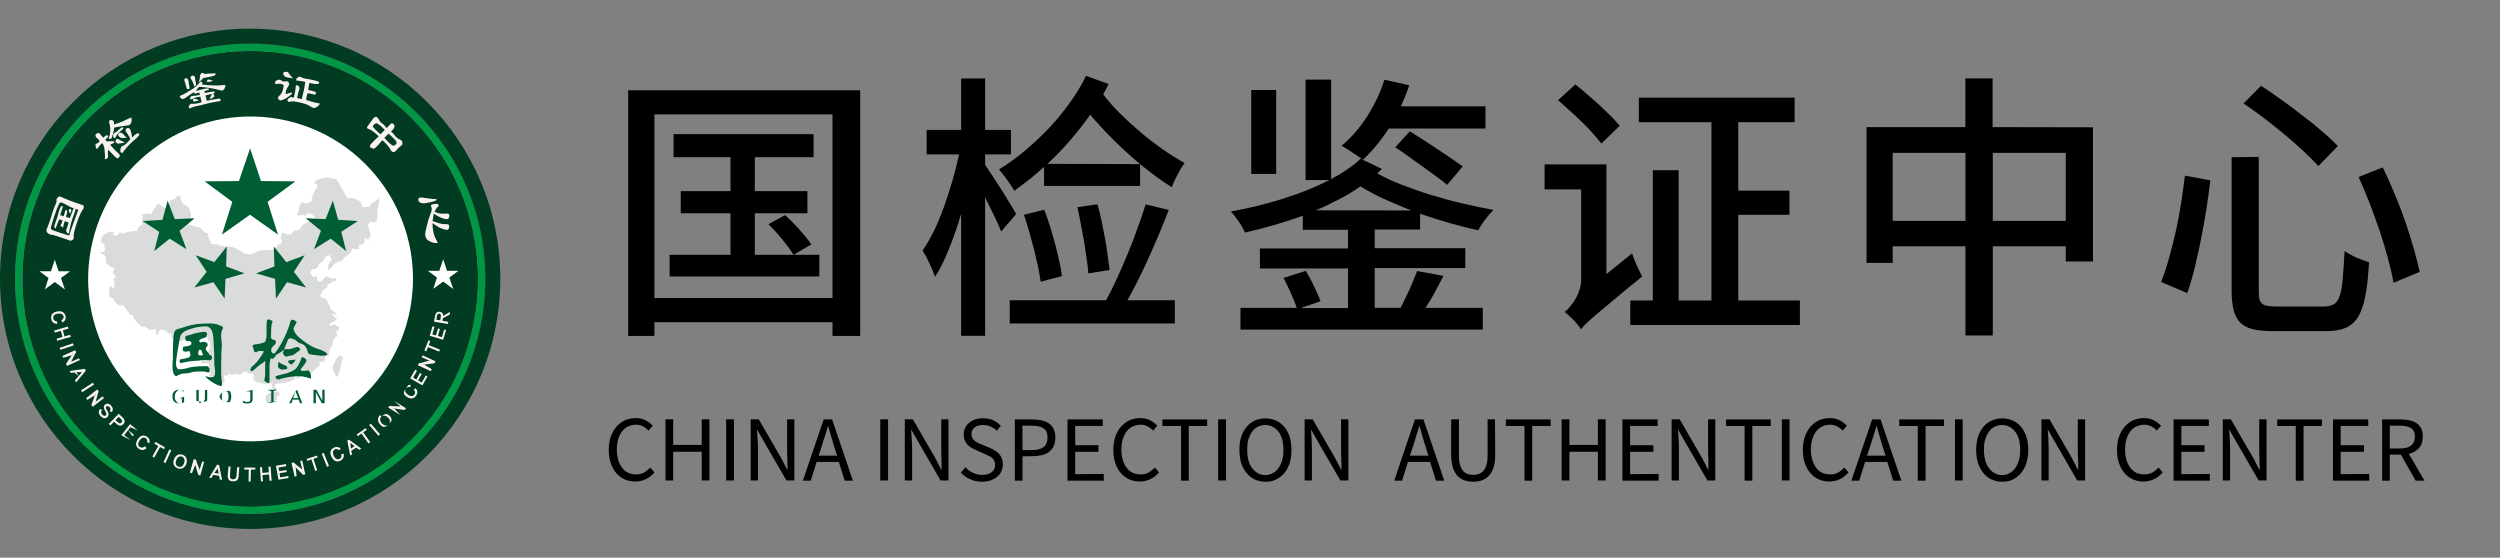 <svg width="260" height="58" viewBox="0 0 260 58" fill="none" xmlns="http://www.w3.org/2000/svg" xmlns:xlink="http://www.w3.org/1999/xlink">
	<rect x="0" y="0" width="260" height="58" fill="#808080" stroke="none"/>
	<desc>
			Created with Pixso.
	</desc>
	<defs/>
	<rect id="g" width="260" height="58" fill="#FFFFFF" fill-opacity="0"/>
	<path id="path" d="M89.46 9.39L89.46 34.94L86.58 34.94L86.58 33.51L68.06 33.51L68.06 34.94L65.33 34.94L65.33 9.39L89.46 9.39ZM86.58 30.99L86.58 11.9L68.06 11.9L68.06 30.99L86.58 30.99ZM85.21 26.5L85.21 28.75L69.64 28.75L69.64 26.5L75.97 26.5L75.97 22.18L70.8 22.18L70.8 19.88L75.97 19.88L75.97 16.35L70.05 16.35L70.05 13.95L84.61 13.95L84.61 16.35L78.5 16.35L78.5 19.88L83.97 19.88L83.97 22.18L78.5 22.18L78.5 26.5L82.53 26.5C82.26 26.05 81.87 25.53 81.39 24.93C80.9 24.34 80.42 23.81 79.92 23.31L81.65 22.37C81.9 22.61 82.16 22.86 82.42 23.11C82.68 23.37 82.93 23.65 83.18 23.92C83.42 24.19 83.64 24.45 83.85 24.71C84.06 24.97 84.22 25.19 84.37 25.42L82.53 26.5L85.21 26.5Z" fill="#000000" fill-opacity="1" fill-rule="nonzero"/>
	<path id="path" d="M104.12 24.08C103.96 23.65 103.73 23.11 103.41 22.47C103.09 21.83 102.78 21.18 102.45 20.52L102.45 34.92L99.96 34.92L99.96 22.24C99.58 23.53 99.16 24.74 98.69 25.89C98.24 27.03 97.76 28 97.24 28.79C97.11 28.38 96.9 27.92 96.66 27.38C96.42 26.85 96.18 26.42 95.95 26.06C96.34 25.5 96.73 24.82 97.11 24.05C97.5 23.28 97.84 22.44 98.16 21.55C98.48 20.67 98.77 19.75 99.05 18.81C99.32 17.86 99.55 16.94 99.75 16.06L96.37 16.06L96.37 13.51L99.96 13.51L99.96 8.16L102.45 8.16L102.45 13.51L105.14 13.51L105.14 16.06L102.45 16.06L102.45 17.14C102.62 17.39 102.86 17.77 103.19 18.25C103.51 18.73 103.83 19.25 104.17 19.76C104.51 20.3 104.81 20.78 105.09 21.25C105.36 21.7 105.57 22.04 105.68 22.26L104.12 24.08ZM108.58 17.36C108.08 17.81 107.57 18.25 107.04 18.67C106.51 19.09 105.99 19.47 105.49 19.84C105.41 19.72 105.3 19.54 105.17 19.33C105.04 19.12 104.89 18.93 104.75 18.72C104.6 18.51 104.46 18.31 104.3 18.12C104.14 17.93 104.01 17.77 103.9 17.62C104.8 17.07 105.67 16.44 106.54 15.72C107.41 14.99 108.23 14.22 109.02 13.4C109.81 12.58 110.53 11.69 111.21 10.76C111.89 9.82 112.47 8.87 112.95 7.89L115.29 8.74C115.19 8.94 115.09 9.13 115.01 9.29C114.93 9.47 114.83 9.65 114.74 9.82C115.24 10.48 115.83 11.16 116.51 11.82C117.19 12.5 117.9 13.14 118.64 13.77C119.38 14.4 120.15 14.98 120.92 15.53C121.7 16.07 122.46 16.54 123.2 16.96C122.94 17.3 122.7 17.7 122.44 18.2C122.18 18.7 121.99 19.12 121.86 19.47C121.31 19.12 120.76 18.75 120.22 18.35C119.67 17.94 119.12 17.52 118.57 17.07L118.57 19.34L108.58 19.34L108.58 17.36ZM121.55 21.83C121.26 22.58 120.94 23.39 120.59 24.23C120.23 25.06 119.88 25.89 119.51 26.71C119.14 27.53 118.77 28.32 118.38 29.09C117.99 29.87 117.62 30.57 117.25 31.23L122.18 31.23L122.18 33.64L105.01 33.64L105.01 31.23L115.03 31.23C115.4 30.56 115.79 29.78 116.17 28.95C116.56 28.09 116.93 27.24 117.3 26.35C117.67 25.47 118.01 24.58 118.31 23.71C118.64 22.84 118.91 22.02 119.15 21.26L121.55 21.83ZM108.23 29.3C108.16 28.83 108.08 28.32 107.96 27.74C107.83 27.16 107.68 26.56 107.54 25.95C107.38 25.34 107.21 24.73 107.04 24.1C106.86 23.47 106.68 22.89 106.49 22.34L108.6 21.81C108.81 22.36 109.02 22.94 109.2 23.53C109.37 24.13 109.55 24.74 109.73 25.35C109.89 25.97 110.03 26.56 110.16 27.14C110.29 27.72 110.39 28.24 110.44 28.71L108.23 29.3ZM118.57 17.07C117.62 16.27 116.67 15.41 115.8 14.54C114.93 13.67 114.11 12.8 113.38 11.93C112.72 12.87 112.02 13.77 111.27 14.62C110.53 15.48 109.76 16.28 108.94 17.04L118.57 17.07ZM113.19 28.43C113.16 27.96 113.09 27.45 113.01 26.87C112.93 26.29 112.84 25.69 112.74 25.08C112.63 24.47 112.51 23.86 112.4 23.26C112.29 22.66 112.16 22.08 112.05 21.54L114.14 21.25C114.3 21.79 114.43 22.36 114.56 22.97C114.69 23.57 114.8 24.18 114.92 24.77C115.03 25.37 115.11 25.97 115.19 26.53C115.27 27.09 115.33 27.61 115.4 28.08L113.19 28.43Z" fill="#000000" fill-opacity="1" fill-rule="nonzero"/>
	<path id="path" d="M142.97 23.87L142.97 25.81L152.39 25.81L152.39 27.88L142.97 27.88L142.97 32.01L145.66 32.01C145.99 31.38 146.3 30.74 146.61 30.06C146.91 29.38 147.17 28.75 147.38 28.19L150.12 28.69C149.83 29.25 149.52 29.82 149.22 30.4C148.91 30.98 148.59 31.51 148.25 32.02L154.21 32.02L154.21 34.28L129.01 34.28L129.01 32.02L134.86 32.02C134.73 31.59 134.52 31.09 134.27 30.53C134.01 29.95 133.75 29.41 133.49 28.9L135.8 28.17C136.1 28.67 136.41 29.22 136.68 29.82C136.97 30.4 137.18 30.91 137.34 31.33L135.26 32.04L140.19 32.04L140.19 27.92L131.03 27.92L131.03 25.84L140.19 25.84L140.19 23.9L135.49 23.9L135.49 22.44C134.52 22.79 133.52 23.11 132.53 23.4C131.53 23.69 130.51 23.95 129.48 24.19C129.35 23.86 129.14 23.49 128.85 23.07C128.56 22.65 128.29 22.29 128.01 22C129.85 21.66 131.64 21.23 133.39 20.68C135.15 20.13 136.76 19.49 138.23 18.73L135.78 18.73L135.78 8.28L138.44 8.28L138.44 18.62C139.03 18.31 139.6 17.98 140.11 17.62C140.63 17.27 141.1 16.9 141.5 16.51L141.74 16.62C141.47 16.41 141.11 16.15 140.66 15.86C140.21 15.57 139.84 15.33 139.52 15.16C140.52 14.33 141.4 13.32 142.18 12.11C142.95 10.9 143.56 9.63 143.98 8.29L146.56 8.87C146.32 9.6 146.03 10.32 145.69 11.06L154.49 11.06L154.49 13.37L144.43 13.37C143.59 14.66 142.67 15.75 141.74 16.62L143.72 17.57C143.72 17.57 143.56 17.72 143.48 17.8C143.4 17.86 143.32 17.94 143.24 18.04C143.98 18.44 144.83 18.85 145.8 19.22C146.77 19.6 147.78 19.96 148.85 20.28C149.91 20.6 151 20.91 152.12 21.16C153.23 21.42 154.29 21.65 155.32 21.83C155.05 22.1 154.76 22.44 154.45 22.84C154.15 23.24 153.91 23.61 153.73 23.95C152.78 23.74 151.78 23.49 150.76 23.2C149.75 22.91 148.72 22.58 147.69 22.23L147.69 23.87L142.97 23.87ZM132.72 18.09L130.13 18.09L130.13 9.36L132.72 9.36L132.72 18.09ZM146.77 21.89C145.8 21.5 144.87 21.1 143.96 20.7C143.06 20.3 142.24 19.84 141.48 19.38C140.81 19.86 140.07 20.31 139.29 20.71C138.52 21.12 137.7 21.52 136.84 21.87L146.77 21.89ZM150.5 19.23C150.22 18.97 149.85 18.68 149.41 18.38C148.98 18.07 148.51 17.72 148.01 17.36C147.51 17.01 147.01 16.65 146.53 16.3C146.03 15.95 145.56 15.61 145.11 15.32L146.62 13.66C147.06 13.93 147.53 14.22 148.02 14.54C148.52 14.87 149.04 15.19 149.52 15.53C150.01 15.86 150.49 16.17 150.96 16.49C151.41 16.8 151.79 17.07 152.12 17.31L150.5 19.23Z" fill="#000000" fill-opacity="1" fill-rule="nonzero"/>
	<path id="path" d="M169.74 26.35C169.86 26.74 170.02 27.17 170.24 27.64C170.45 28.11 170.64 28.48 170.79 28.75C169.52 29.78 168.5 30.62 167.73 31.27C166.96 31.91 166.34 32.43 165.89 32.81C165.44 33.2 165.12 33.51 164.91 33.7C164.7 33.89 164.54 34.09 164.43 34.26C164.35 34.13 164.25 33.97 164.1 33.8C163.97 33.62 163.81 33.46 163.65 33.28C163.49 33.1 163.31 32.96 163.15 32.81C162.99 32.67 162.85 32.54 162.73 32.44C162.91 32.31 163.09 32.12 163.28 31.89C163.48 31.67 163.67 31.41 163.83 31.12C164.01 30.83 164.15 30.51 164.26 30.15C164.38 29.8 164.44 29.43 164.44 29.01L164.44 19.7L160.64 19.7L160.64 17.1L167.07 17.1L167.07 28.5L169.74 26.35ZM166.54 14.93C166.29 14.62 166.02 14.27 165.68 13.9C165.34 13.51 164.97 13.13 164.55 12.72C164.14 12.32 163.72 11.92 163.28 11.53C162.85 11.14 162.43 10.77 162.04 10.42L163.83 8.78C164.22 9.08 164.64 9.44 165.07 9.81C165.51 10.19 165.94 10.56 166.36 10.95C166.78 11.34 167.16 11.71 167.54 12.08C167.89 12.45 168.2 12.79 168.45 13.08L166.54 14.93ZM187.19 31.25L187.19 33.8L169.55 33.8L169.55 31.25L171.89 31.25L171.89 17.7L174.58 17.7L174.58 31.25L177.99 31.25L177.99 12.71L170.44 12.71L170.44 10.16L186.64 10.16L186.64 12.71L180.78 12.71L180.78 19.83L186.1 19.83L186.1 22.34L180.78 22.34L180.78 31.25L187.19 31.25Z" fill="#000000" fill-opacity="1" fill-rule="nonzero"/>
	<path id="path" d="M217.67 13.24L217.67 27.19L214.84 27.19L214.84 25.61L207.25 25.61L207.25 34.89L204.41 34.89L204.41 25.61L196.84 25.61L196.84 27.34L194.12 27.34L194.12 13.22L204.4 13.22L204.4 8.15L207.23 8.15L207.23 13.22L217.67 13.24ZM204.41 22.97L204.41 15.9L196.84 15.9L196.84 22.97L204.41 22.97ZM214.84 22.97L214.84 15.9L207.25 15.9L207.25 22.97L214.84 22.97Z" fill="#000000" fill-opacity="1" fill-rule="nonzero"/>
	<path id="path" d="M229.88 18.76C229.77 19.67 229.63 20.62 229.48 21.65C229.32 22.68 229.14 23.71 228.93 24.76C228.72 25.81 228.5 26.82 228.26 27.8C228.02 28.79 227.76 29.67 227.48 30.48L224.76 29.33C225.05 28.58 225.33 27.74 225.58 26.84C225.84 25.93 226.07 25 226.29 24.03C226.5 23.07 226.69 22.08 226.84 21.1C226.98 20.12 227.13 19.17 227.23 18.27L229.88 18.76ZM234.91 16.32L234.91 30.25C234.91 30.61 234.93 30.88 234.98 31.09C235.02 31.3 235.12 31.46 235.25 31.57C235.38 31.69 235.57 31.77 235.81 31.81C236.06 31.85 236.38 31.88 236.76 31.88L241.69 31.88C242.1 31.88 242.44 31.8 242.71 31.65C242.97 31.51 243.18 31.22 243.32 30.8C243.47 30.36 243.58 29.78 243.64 29.03C243.71 28.29 243.77 27.3 243.84 26.1C244.18 26.35 244.59 26.58 245.09 26.8C245.59 27.01 246.03 27.17 246.38 27.27C246.3 28.64 246.19 29.78 246.01 30.7C245.85 31.62 245.59 32.36 245.27 32.91C244.95 33.46 244.51 33.84 243.97 34.09C243.42 34.33 242.74 34.44 241.87 34.44L236.47 34.44C235.62 34.44 234.91 34.38 234.35 34.25C233.78 34.12 233.33 33.89 233.01 33.57C232.67 33.25 232.45 32.81 232.3 32.28C232.17 31.75 232.09 31.07 232.09 30.28L232.09 16.35L234.91 16.32ZM235.15 8.92C235.83 9.37 236.55 9.86 237.3 10.4C238.05 10.93 238.78 11.48 239.5 12.05C240.23 12.59 240.9 13.14 241.53 13.69C242.16 14.22 242.69 14.72 243.13 15.19L241.11 17.27C240.71 16.82 240.2 16.32 239.6 15.75C239 15.19 238.34 14.61 237.65 14.03C236.94 13.45 236.22 12.87 235.48 12.3C234.73 11.74 234.01 11.22 233.33 10.76L235.15 8.92ZM247.8 17.41C248.24 18.28 248.64 19.2 249.04 20.15C249.44 21.1 249.8 22.05 250.14 23.02C250.47 23.97 250.76 24.9 251.02 25.81C251.28 26.71 251.49 27.53 251.65 28.27L248.93 29.41C248.8 28.67 248.61 27.85 248.36 26.93C248.12 26.01 247.83 25.06 247.51 24.08C247.17 23.1 246.82 22.12 246.45 21.15C246.06 20.18 245.69 19.26 245.29 18.41L247.8 17.41Z" fill="#000000" fill-opacity="1" fill-rule="nonzero"/>
	<path id="path" d="M66.07 50.08C65.68 50.08 65.31 50 64.97 49.86C64.63 49.71 64.34 49.49 64.1 49.21C63.86 48.94 63.67 48.59 63.52 48.18C63.38 47.78 63.31 47.31 63.31 46.8C63.31 46.28 63.38 45.81 63.52 45.41C63.67 45.01 63.86 44.66 64.12 44.37C64.37 44.08 64.66 43.87 65 43.7C65.34 43.56 65.73 43.48 66.13 43.48C66.32 43.48 66.5 43.5 66.68 43.54C66.86 43.59 67.02 43.64 67.16 43.72C67.31 43.8 67.44 43.88 67.56 43.98C67.68 44.08 67.79 44.17 67.89 44.27L67.45 44.78C67.29 44.61 67.1 44.46 66.89 44.35C66.68 44.24 66.44 44.17 66.15 44.17C65.84 44.17 65.57 44.24 65.33 44.35C65.08 44.46 64.87 44.64 64.7 44.86C64.52 45.09 64.39 45.36 64.29 45.67C64.2 45.99 64.15 46.35 64.15 46.75C64.15 47.15 64.2 47.51 64.29 47.83C64.39 48.15 64.52 48.43 64.7 48.65C64.87 48.88 65.07 49.05 65.33 49.17C65.58 49.28 65.84 49.34 66.15 49.34C66.45 49.34 66.73 49.28 66.97 49.15C67.21 49.02 67.42 48.84 67.63 48.63L68.06 49.13C67.81 49.42 67.53 49.65 67.21 49.81C66.89 49.97 66.49 50.08 66.07 50.08Z" fill="#000000" fill-opacity="1" fill-rule="nonzero"/>
	<path id="path" d="M70.01 46.98L70.01 49.97L69.21 49.97L69.21 43.61L70.01 43.61L70.01 46.27L72.98 46.27L72.98 43.61L73.78 43.61L73.78 49.97L72.98 49.97L72.98 46.98L70.01 46.98Z" fill="#000000" fill-opacity="1" fill-rule="nonzero"/>
	<path id="path" d="M76.33 43.61L76.33 49.97L75.52 49.97L75.52 43.61L76.33 43.61Z" fill="#000000" fill-opacity="1" fill-rule="nonzero"/>
	<path id="path" d="M78.73 44.66C78.75 44.98 78.76 45.32 78.79 45.64C78.81 45.98 78.83 46.3 78.83 46.64L78.83 49.97L78.07 49.97L78.07 43.61L78.91 43.61L81.23 47.62L81.9 48.92C81.89 48.6 81.9 48.26 81.89 47.93C81.87 47.59 81.86 47.25 81.86 46.91L81.86 43.61L82.61 43.61L82.61 49.97L81.79 49.97L79.47 45.96L78.73 44.66Z" fill="#000000" fill-opacity="1" fill-rule="nonzero"/>
	<path id="path" d="M84.93 48.04L84.32 49.99L83.5 49.99L85.66 43.62L86.54 43.62L88.7 49.99L87.85 49.99L87.24 48.04L84.93 48.04ZM85.13 47.39L87.06 47.39L86.75 46.43C86.64 46.06 86.53 45.7 86.43 45.35C86.33 44.99 86.22 44.64 86.12 44.27C86.03 44.64 85.9 45.01 85.79 45.35C85.67 45.69 85.58 46.06 85.46 46.41L85.13 47.39Z" fill="#000000" fill-opacity="1" fill-rule="nonzero"/>
	<path id="path" d="M92.36 43.61L92.36 49.97L91.55 49.97L91.55 43.61L92.36 43.61Z" fill="#000000" fill-opacity="1" fill-rule="nonzero"/>
	<path id="path" d="M94.76 44.66C94.78 44.98 94.79 45.32 94.82 45.64C94.84 45.98 94.86 46.3 94.86 46.64L94.86 49.97L94.1 49.97L94.1 43.61L94.94 43.61L97.26 47.62L97.93 48.92C97.92 48.6 97.93 48.26 97.92 47.93C97.9 47.59 97.89 47.25 97.89 46.91L97.89 43.61L98.64 43.61L98.64 49.97L97.82 49.97L95.5 45.96L94.76 44.66Z" fill="#000000" fill-opacity="1" fill-rule="nonzero"/>
	<path id="path" d="M104.3 48.28C104.3 48.52 104.25 48.76 104.15 48.99C104.06 49.21 103.91 49.41 103.72 49.57C103.53 49.73 103.3 49.86 103.04 49.96C102.77 50.05 102.48 50.1 102.14 50.1C101.69 50.1 101.27 50.02 100.9 49.84C100.51 49.68 100.19 49.44 99.92 49.15L100.4 48.6C100.63 48.84 100.9 49.04 101.21 49.18C101.51 49.33 101.83 49.39 102.16 49.39C102.58 49.39 102.9 49.29 103.14 49.1C103.38 48.91 103.49 48.67 103.49 48.34C103.49 48.18 103.46 48.04 103.41 47.93C103.36 47.81 103.28 47.72 103.19 47.64C103.09 47.56 102.98 47.47 102.85 47.41C102.72 47.35 102.58 47.28 102.43 47.22L101.51 46.81C101.37 46.75 101.22 46.67 101.06 46.59C100.9 46.49 100.77 46.39 100.64 46.27C100.51 46.14 100.42 45.98 100.34 45.8C100.26 45.62 100.22 45.41 100.22 45.19C100.22 44.96 100.27 44.72 100.37 44.51C100.46 44.3 100.61 44.12 100.79 43.98C100.96 43.83 101.17 43.7 101.42 43.62C101.66 43.54 101.93 43.5 102.22 43.5C102.61 43.5 102.96 43.56 103.27 43.7C103.59 43.85 103.86 44.04 104.09 44.28L103.67 44.8C103.48 44.61 103.25 44.46 103.03 44.37C102.78 44.25 102.53 44.2 102.22 44.2C101.85 44.2 101.56 44.28 101.35 44.46C101.14 44.62 101.03 44.86 101.03 45.15C101.03 45.32 101.06 45.44 101.13 45.56C101.19 45.67 101.27 45.77 101.37 45.85C101.46 45.93 101.58 45.99 101.71 46.06C101.83 46.12 101.96 46.17 102.08 46.22L102.99 46.6C103.17 46.68 103.35 46.78 103.51 46.88C103.67 46.98 103.82 47.09 103.93 47.23C104.04 47.36 104.14 47.52 104.2 47.7C104.27 47.88 104.3 48.04 104.3 48.28Z" fill="#000000" fill-opacity="1" fill-rule="nonzero"/>
	<path id="path" d="M106.34 47.46L106.34 49.99L105.54 49.99L105.54 43.62L107.36 43.62C107.71 43.62 108.04 43.66 108.34 43.72C108.63 43.79 108.89 43.9 109.1 44.04C109.31 44.19 109.47 44.38 109.58 44.62C109.7 44.86 109.76 45.15 109.76 45.49C109.76 45.83 109.7 46.12 109.6 46.36C109.49 46.6 109.33 46.81 109.12 46.98C108.91 47.14 108.66 47.27 108.37 47.33C108.08 47.39 107.78 47.44 107.42 47.44L106.34 47.46ZM106.34 46.81L107.3 46.81C107.86 46.81 108.28 46.7 108.54 46.49C108.81 46.28 108.94 45.94 108.94 45.49C108.94 45.27 108.91 45.07 108.84 44.91C108.78 44.75 108.66 44.64 108.52 44.54C108.37 44.45 108.2 44.38 107.99 44.33C107.78 44.3 107.54 44.27 107.25 44.27L106.33 44.27L106.34 46.81Z" fill="#000000" fill-opacity="1" fill-rule="nonzero"/>
	<path id="path" d="M114.79 49.29L114.79 49.99L111.02 49.99L111.02 43.62L114.69 43.62L114.69 44.3L111.82 44.3L111.82 46.3L114.24 46.3L114.24 46.99L111.82 46.99L111.82 49.31L114.79 49.29Z" fill="#000000" fill-opacity="1" fill-rule="nonzero"/>
	<path id="path" d="M118.54 50.08C118.15 50.08 117.78 50 117.45 49.86C117.11 49.71 116.82 49.49 116.58 49.21C116.33 48.94 116.14 48.59 116 48.18C115.85 47.78 115.79 47.31 115.79 46.8C115.79 46.28 115.85 45.81 116 45.41C116.14 45.01 116.33 44.66 116.59 44.37C116.85 44.08 117.14 43.87 117.48 43.7C117.82 43.56 118.2 43.48 118.61 43.48C118.8 43.48 118.98 43.5 119.15 43.54C119.33 43.59 119.49 43.64 119.64 43.72C119.78 43.8 119.91 43.88 120.04 43.98C120.15 44.08 120.26 44.17 120.36 44.27L119.93 44.78C119.77 44.61 119.57 44.46 119.36 44.35C119.15 44.24 118.91 44.17 118.62 44.17C118.32 44.17 118.04 44.24 117.8 44.35C117.56 44.46 117.35 44.64 117.17 44.86C116.99 45.09 116.87 45.36 116.77 45.67C116.67 45.99 116.62 46.35 116.62 46.75C116.62 47.15 116.67 47.51 116.77 47.83C116.87 48.15 116.99 48.43 117.17 48.65C117.35 48.88 117.54 49.05 117.8 49.17C118.06 49.28 118.32 49.34 118.62 49.34C118.93 49.34 119.2 49.28 119.44 49.15C119.68 49.02 119.89 48.84 120.1 48.63L120.54 49.13C120.28 49.42 120.01 49.65 119.68 49.81C119.36 49.97 118.96 50.08 118.54 50.08Z" fill="#000000" fill-opacity="1" fill-rule="nonzero"/>
	<path id="path" d="M123.63 44.3L123.63 49.99L122.83 49.99L122.83 44.3L120.89 44.3L120.89 43.62L125.55 43.62L125.55 44.3L123.63 44.3Z" fill="#000000" fill-opacity="1" fill-rule="nonzero"/>
	<path id="path" d="M127.5 43.61L127.5 49.97L126.69 49.97L126.69 43.61L127.5 43.61Z" fill="#000000" fill-opacity="1" fill-rule="nonzero"/>
	<path id="path" d="M134.31 46.78C134.31 47.3 134.25 47.75 134.12 48.17C133.99 48.57 133.8 48.92 133.56 49.21C133.31 49.5 133.02 49.71 132.7 49.87C132.38 50.04 132.01 50.1 131.61 50.1C131.2 50.1 130.83 50.02 130.51 49.87C130.19 49.73 129.9 49.5 129.66 49.21C129.42 48.92 129.24 48.59 129.09 48.17C128.96 47.76 128.9 47.3 128.9 46.78C128.9 46.27 128.96 45.81 129.09 45.41C129.22 45.01 129.42 44.67 129.66 44.38C129.9 44.09 130.19 43.88 130.51 43.74C130.85 43.59 131.2 43.51 131.61 43.51C132.01 43.51 132.36 43.59 132.7 43.74C133.04 43.88 133.31 44.11 133.56 44.38C133.8 44.67 133.98 45.01 134.12 45.41C134.25 45.81 134.31 46.28 134.31 46.78ZM129.71 46.78C129.71 47.18 129.75 47.54 129.83 47.86C129.92 48.18 130.04 48.46 130.22 48.68C130.38 48.91 130.59 49.09 130.82 49.21C131.06 49.34 131.32 49.41 131.59 49.41C131.86 49.41 132.14 49.34 132.36 49.21C132.61 49.09 132.8 48.91 132.96 48.68C133.12 48.46 133.25 48.18 133.35 47.86C133.44 47.54 133.48 47.18 133.48 46.78C133.48 46.38 133.43 46.02 133.35 45.7C133.25 45.38 133.14 45.11 132.96 44.9C132.8 44.67 132.59 44.51 132.36 44.38C132.12 44.27 131.86 44.2 131.59 44.2C131.32 44.2 131.04 44.27 130.82 44.38C130.58 44.49 130.38 44.67 130.22 44.9C130.06 45.12 129.93 45.4 129.83 45.7C129.74 46.02 129.71 46.38 129.71 46.78Z" fill="#000000" fill-opacity="1" fill-rule="nonzero"/>
	<path id="path" d="M136.34 44.66C136.36 44.98 136.38 45.32 136.41 45.64C136.42 45.98 136.44 46.3 136.44 46.64L136.44 49.97L135.68 49.97L135.68 43.61L136.52 43.61L138.84 47.62L139.52 48.92C139.5 48.6 139.52 48.26 139.5 47.93C139.49 47.59 139.47 47.25 139.47 46.91L139.47 43.61L140.23 43.61L140.23 49.97L139.4 49.97L137.08 45.96L136.34 44.66Z" fill="#000000" fill-opacity="1" fill-rule="nonzero"/>
	<path id="path" d="M146.43 48.04L145.82 49.99L145 49.99L147.15 43.62L148.04 43.62L150.2 49.99L149.34 49.99L148.73 48.04L146.43 48.04ZM146.62 47.39L148.56 47.39L148.25 46.43C148.14 46.06 148.02 45.7 147.93 45.35C147.83 44.99 147.72 44.64 147.62 44.27C147.52 44.64 147.39 45.01 147.28 45.35C147.17 45.69 147.07 46.06 146.96 46.41L146.62 47.39Z" fill="#000000" fill-opacity="1" fill-rule="nonzero"/>
	<path id="path" d="M155.5 47.35C155.5 47.86 155.44 48.28 155.32 48.63C155.21 48.99 155.05 49.26 154.84 49.49C154.63 49.7 154.39 49.86 154.11 49.96C153.84 50.05 153.53 50.1 153.21 50.1C152.89 50.1 152.58 50.05 152.31 49.96C152.03 49.86 151.79 49.71 151.58 49.49C151.38 49.28 151.21 48.99 151.1 48.63C150.99 48.28 150.92 47.86 150.92 47.35L150.92 43.61L151.73 43.61L151.73 47.36C151.73 47.75 151.76 48.07 151.84 48.33C151.92 48.59 152.02 48.8 152.15 48.96C152.28 49.12 152.44 49.23 152.62 49.29C152.79 49.36 152.99 49.39 153.2 49.39C153.41 49.39 153.61 49.36 153.79 49.29C153.97 49.23 154.13 49.12 154.28 48.96C154.42 48.8 154.52 48.59 154.6 48.33C154.68 48.07 154.71 47.75 154.71 47.36L154.71 43.61L155.48 43.61L155.5 47.35Z" fill="#000000" fill-opacity="1" fill-rule="nonzero"/>
	<path id="path" d="M159.35 44.3L159.35 49.99L158.55 49.99L158.55 44.3L156.61 44.3L156.61 43.62L161.27 43.62L161.27 44.3L159.35 44.3Z" fill="#000000" fill-opacity="1" fill-rule="nonzero"/>
	<path id="path" d="M163.22 46.98L163.22 49.97L162.41 49.97L162.41 43.61L163.22 43.61L163.22 46.27L166.18 46.27L166.18 43.61L166.99 43.61L166.99 49.97L166.18 49.97L166.18 46.98L163.22 46.98Z" fill="#000000" fill-opacity="1" fill-rule="nonzero"/>
	<path id="path" d="M172.5 49.29L172.5 49.99L168.73 49.99L168.73 43.62L172.4 43.62L172.4 44.3L169.53 44.3L169.53 46.3L171.95 46.3L171.95 46.99L169.53 46.99L169.53 49.31L172.5 49.29Z" fill="#000000" fill-opacity="1" fill-rule="nonzero"/>
	<path id="path" d="M174.51 44.66C174.53 44.98 174.54 45.32 174.58 45.64C174.59 45.98 174.61 46.3 174.61 46.64L174.61 49.97L173.85 49.97L173.85 43.61L174.69 43.61L177.01 47.62L177.68 48.92C177.67 48.6 177.68 48.26 177.67 47.93C177.65 47.59 177.64 47.25 177.64 46.91L177.64 43.61L178.39 43.61L178.39 49.97L177.57 49.97L175.25 45.96L174.51 44.66Z" fill="#000000" fill-opacity="1" fill-rule="nonzero"/>
	<path id="path" d="M182.24 44.3L182.24 49.99L181.44 49.99L181.44 44.3L179.51 44.3L179.51 43.62L184.16 43.62L184.16 44.3L182.24 44.3Z" fill="#000000" fill-opacity="1" fill-rule="nonzero"/>
	<path id="path" d="M186.11 43.61L186.11 49.97L185.31 49.97L185.31 43.61L186.11 43.61Z" fill="#000000" fill-opacity="1" fill-rule="nonzero"/>
	<path id="path" d="M190.25 50.08C189.87 50.08 189.49 50 189.16 49.86C188.82 49.71 188.53 49.49 188.29 49.21C188.04 48.94 187.85 48.59 187.71 48.18C187.56 47.78 187.5 47.31 187.5 46.8C187.5 46.28 187.56 45.81 187.71 45.41C187.85 45.01 188.04 44.66 188.3 44.37C188.56 44.08 188.85 43.87 189.19 43.7C189.53 43.56 189.91 43.48 190.32 43.48C190.51 43.48 190.69 43.5 190.86 43.54C191.04 43.59 191.2 43.64 191.35 43.72C191.49 43.8 191.62 43.88 191.75 43.98C191.86 44.08 191.98 44.17 192.07 44.27L191.64 44.78C191.48 44.61 191.28 44.46 191.07 44.35C190.86 44.24 190.62 44.17 190.33 44.17C190.03 44.17 189.75 44.24 189.51 44.35C189.27 44.46 189.06 44.64 188.88 44.86C188.71 45.09 188.58 45.36 188.48 45.67C188.38 45.99 188.33 46.35 188.33 46.75C188.33 47.15 188.38 47.51 188.48 47.83C188.58 48.15 188.71 48.43 188.88 48.65C189.06 48.88 189.25 49.05 189.51 49.17C189.77 49.28 190.03 49.34 190.33 49.34C190.64 49.34 190.91 49.28 191.15 49.15C191.4 49.02 191.61 48.84 191.81 48.63L192.25 49.13C191.99 49.42 191.72 49.65 191.4 49.81C191.07 49.97 190.67 50.08 190.25 50.08Z" fill="#000000" fill-opacity="1" fill-rule="nonzero"/>
	<path id="path" d="M193.97 48.04L193.36 49.99L192.54 49.99L194.7 43.62L195.58 43.62L197.74 49.99L196.89 49.99L196.28 48.04L193.97 48.04ZM194.17 47.39L196.1 47.39L195.79 46.43C195.68 46.06 195.57 45.7 195.47 45.35C195.37 44.99 195.26 44.64 195.17 44.27C195.07 44.64 194.94 45.01 194.83 45.35C194.71 45.69 194.62 46.06 194.5 46.41L194.17 47.39Z" fill="#000000" fill-opacity="1" fill-rule="nonzero"/>
	<path id="path" d="M200.26 44.3L200.26 49.99L199.45 49.99L199.45 44.3L197.52 44.3L197.52 43.62L202.17 43.62L202.17 44.3L200.26 44.3Z" fill="#000000" fill-opacity="1" fill-rule="nonzero"/>
	<path id="path" d="M204.12 43.61L204.12 49.97L203.32 49.97L203.32 43.61L204.12 43.61Z" fill="#000000" fill-opacity="1" fill-rule="nonzero"/>
	<path id="path" d="M210.94 46.78C210.94 47.3 210.87 47.75 210.74 48.17C210.62 48.57 210.42 48.92 210.18 49.21C209.94 49.5 209.65 49.71 209.33 49.87C209 50.04 208.63 50.1 208.23 50.1C207.83 50.1 207.46 50.02 207.14 49.87C206.81 49.73 206.52 49.5 206.28 49.21C206.04 48.92 205.86 48.59 205.72 48.17C205.59 47.76 205.52 47.3 205.52 46.78C205.52 46.27 205.59 45.81 205.72 45.41C205.85 45.01 206.04 44.67 206.28 44.38C206.52 44.09 206.81 43.88 207.14 43.74C207.47 43.59 207.83 43.51 208.23 43.51C208.63 43.51 208.99 43.59 209.33 43.74C209.67 43.88 209.94 44.11 210.18 44.38C210.42 44.67 210.6 45.01 210.74 45.41C210.87 45.81 210.94 46.28 210.94 46.78ZM206.33 46.78C206.33 47.18 206.38 47.54 206.46 47.86C206.54 48.18 206.67 48.46 206.85 48.68C207.01 48.91 207.22 49.09 207.44 49.21C207.68 49.34 207.94 49.41 208.22 49.41C208.49 49.41 208.76 49.34 208.99 49.21C209.23 49.09 209.42 48.91 209.58 48.68C209.75 48.46 209.87 48.18 209.97 47.86C210.07 47.54 210.1 47.18 210.1 46.78C210.1 46.38 210.05 46.02 209.97 45.7C209.87 45.38 209.76 45.11 209.58 44.9C209.42 44.67 209.21 44.51 208.99 44.38C208.75 44.27 208.49 44.2 208.22 44.2C207.94 44.2 207.67 44.27 207.44 44.38C207.2 44.49 207.01 44.67 206.85 44.9C206.68 45.12 206.56 45.4 206.46 45.7C206.36 46.02 206.33 46.38 206.33 46.78Z" fill="#000000" fill-opacity="1" fill-rule="nonzero"/>
	<path id="path" d="M212.97 44.66C212.98 44.98 213 45.32 213.03 45.64C213.05 45.98 213.06 46.3 213.06 46.64L213.06 49.97L212.31 49.97L212.31 43.61L213.15 43.61L215.47 47.62L216.14 48.92C216.13 48.6 216.14 48.26 216.13 47.93C216.11 47.59 216.09 47.25 216.09 46.91L216.09 43.61L216.85 43.61L216.85 49.97L216.03 49.97L213.71 45.96L212.97 44.66Z" fill="#000000" fill-opacity="1" fill-rule="nonzero"/>
	<path id="path" d="M222.92 50.08C222.54 50.08 222.17 50 221.83 49.86C221.49 49.71 221.2 49.49 220.96 49.21C220.72 48.94 220.52 48.59 220.38 48.18C220.23 47.78 220.17 47.31 220.17 46.8C220.17 46.28 220.23 45.81 220.38 45.41C220.52 45.01 220.72 44.66 220.98 44.37C221.23 44.08 221.52 43.87 221.86 43.7C222.2 43.56 222.59 43.48 222.99 43.48C223.18 43.48 223.36 43.5 223.54 43.54C223.71 43.59 223.88 43.64 224.02 43.72C224.17 43.8 224.29 43.88 224.42 43.98C224.54 44.08 224.65 44.17 224.75 44.27L224.31 44.78C224.15 44.61 223.96 44.46 223.75 44.35C223.54 44.24 223.3 44.17 223.01 44.17C222.7 44.17 222.43 44.24 222.18 44.35C221.94 44.46 221.73 44.64 221.56 44.86C221.38 45.09 221.25 45.36 221.15 45.67C221.06 45.99 221.01 46.35 221.01 46.75C221.01 47.15 221.06 47.51 221.15 47.83C221.25 48.15 221.38 48.43 221.56 48.65C221.73 48.88 221.93 49.05 222.18 49.17C222.44 49.28 222.7 49.34 223.01 49.34C223.31 49.34 223.59 49.28 223.83 49.15C224.07 49.02 224.28 48.84 224.49 48.63L224.92 49.13C224.66 49.42 224.39 49.65 224.07 49.81C223.75 49.97 223.34 50.08 222.92 50.08Z" fill="#000000" fill-opacity="1" fill-rule="nonzero"/>
	<path id="path" d="M229.82 49.29L229.82 49.99L226.05 49.99L226.05 43.62L229.72 43.62L229.72 44.3L226.86 44.3L226.86 46.3L229.27 46.3L229.27 46.99L226.86 46.99L226.86 49.31L229.82 49.29Z" fill="#000000" fill-opacity="1" fill-rule="nonzero"/>
	<path id="path" d="M231.83 44.66C231.85 44.98 231.87 45.32 231.9 45.64C231.91 45.98 231.93 46.3 231.93 46.64L231.93 49.97L231.17 49.97L231.17 43.61L232.01 43.61L234.33 47.62L235.01 48.92C234.99 48.6 235.01 48.26 234.99 47.93C234.98 47.59 234.96 47.25 234.96 46.91L234.96 43.61L235.72 43.61L235.72 49.97L234.9 49.97L232.58 45.96L231.83 44.66Z" fill="#000000" fill-opacity="1" fill-rule="nonzero"/>
	<path id="path" d="M239.57 44.3L239.57 49.99L238.76 49.99L238.76 44.3L236.83 44.3L236.83 43.62L241.48 43.62L241.48 44.3L239.57 44.3Z" fill="#000000" fill-opacity="1" fill-rule="nonzero"/>
	<path id="path" d="M246.4 49.29L246.4 49.99L242.63 49.99L242.63 43.62L246.3 43.62L246.3 44.3L243.43 44.3L243.43 46.3L245.85 46.3L245.85 46.99L243.43 46.99L243.43 49.31L246.4 49.29Z" fill="#000000" fill-opacity="1" fill-rule="nonzero"/>
	<path id="path" d="M248.54 47.28L248.54 49.99L247.74 49.99L247.74 43.62L249.73 43.62C250.06 43.62 250.36 43.66 250.64 43.72C250.91 43.79 251.14 43.88 251.35 44.03C251.55 44.17 251.7 44.35 251.81 44.57C251.93 44.8 251.97 45.09 251.97 45.41C251.97 45.91 251.84 46.31 251.57 46.6C251.31 46.89 250.96 47.1 250.52 47.2L252.15 49.99L251.23 49.99L249.69 47.28L248.54 47.28ZM248.54 46.64L249.61 46.64C250.1 46.64 250.49 46.54 250.75 46.33C251.01 46.14 251.15 45.83 251.15 45.41C251.15 44.99 251.02 44.69 250.75 44.53C250.49 44.37 250.1 44.27 249.61 44.27L248.54 44.27L248.54 46.64Z" fill="#000000" fill-opacity="1" fill-rule="nonzero"/>
	<ellipse id="ellipse" cx="26.019" cy="29.016" rx="23.699" ry="23.716" fill="#003B22" fill-opacity="1"/>
	<path id="path" d="M26.01 4.54C39.52 4.54 50.47 15.49 50.47 29C50.47 42.5 39.52 53.45 26.01 53.45C12.51 53.45 1.56 42.5 1.56 29C1.56 15.49 12.51 4.54 26.01 4.54ZM26.01 5.3C12.93 5.3 2.32 15.9 2.32 29C2.32 42.09 12.92 52.69 26.01 52.69C39.11 52.69 49.71 42.09 49.71 29C49.71 15.9 39.11 5.3 26.01 5.3Z" fill="#009744" fill-opacity="1" fill-rule="evenodd"/>
	<path id="path" d="M26.01 2.98C40.39 2.98 52.03 14.62 52.03 29C52.03 43.37 40.39 55.01 26.01 55.01C11.64 55.01 0 43.37 0 29C0 14.62 11.64 2.98 26.01 2.98ZM26.01 4.54C12.51 4.54 1.56 15.49 1.56 29C1.56 42.5 12.51 53.45 26.01 53.45C39.52 53.45 50.47 42.5 50.47 29C50.47 15.49 39.52 4.54 26.01 4.54Z" fill="#003B22" fill-opacity="1" fill-rule="evenodd"/>
	<ellipse id="circle" rx="16.884" ry="16.884" transform="matrix(0.228 -0.974 0.974 0.228 26.059 29.008)" fill="#FFFFFF" fill-opacity="1"/>
	<path id="path" d="M27.61 41.58L27.61 41.19L27.8 41.06L27.92 40.89L28.45 40.82L28.87 40.71L29.03 40.8L29.12 41.01L28.83 41.22L28.74 41.63L28.43 41.74L28.16 41.95L27.71 41.84L27.61 41.58ZM35.57 27.13L35.21 27.22L34.89 27.38L34.7 27.54L34.42 27.9L34.09 28.08L34.18 27.45L34.51 26.93L34.34 26.71L34.28 26.51L33.91 26.66L33.6 27.14L33.18 27.43L33.06 27.77L32.67 28.03L32.51 27.95L32.27 28.27L32.31 28.46L32.52 28.8L32.68 28.8L32.91 28.67L32.99 29.16L33.2 29.29L33.47 29.24L33.73 28.87L33.96 28.74L34.12 28.79L34.42 28.98L34.97 28.91L34.89 29.3L34.71 29.19L34.42 29.43L34.04 29.59L34.04 29.88L33.59 30.2L33.31 30.72L33.41 30.91L33.93 31.12L34.36 32.01L34.41 32.22L34.73 32.39L35 32.7L34.67 32.65L34.51 32.72L34.92 33.07L35.05 33.26L34.26 33.67L34.3 33.89L34.8 33.73L35.04 33.94L35.28 33.94L35.21 34.39L34.97 34.42L35.1 35L34.86 35.04L34.62 35.52L34.62 35.81L34.36 36.18L34.12 36.12L34.36 36.18L34.26 36.5L34.17 37.02L33.99 36.95L33.8 37.18L33.8 37.45L33.67 37.65L33.38 37.6L33.17 37.76L33.26 37.99L32.23 38.89L31.48 39.08L31.25 38.97L31.14 39.32L30.86 39.39L30.9 39.14L30.67 38.98L30.64 39.4L30.4 39.58L29.61 39.82L28.67 39.92L28.56 40.21L28.75 40.45L28.87 40.71L28.69 40.63L28.45 40.63L28.27 40.13L28.38 39.84L27.77 39.92L27.29 39.89L26.87 39.79L26.4 39.56L26.34 39.23L26.43 38.98L26.19 38.85L25.84 38.85L25.63 38.63L25.39 38.66L25.13 38.89L24.89 38.97L24.61 38.89L24.36 38.89L24.13 39.06L23.86 38.82L23.58 39.11L23.31 39L23.26 39.34L23.39 39.58L23.34 39.81L23 39.82L23 39.5L22.62 39.58L22.26 39.61L22.15 39.19L21.75 39.08L21.89 38.71L22 38.48L21.71 38.48L21.7 37.78L21.15 37.78L20.94 37.87L20.96 37.29L21.17 36.99L21.71 36.52L21.87 36.07L21.83 35.47L21.65 35.5L21.58 35.07L21.31 34.83L21.13 34.99L21.13 35.23L20.36 34.83L20.17 34.83L19.86 35.04L19.33 35.2L18.91 35.5L18.28 35.39L18.01 35.39L17.81 34.97L17.88 34.73L17.57 34.67L17.01 34.28L16.77 34.28L16.56 34.38L16.41 34.8L16.25 34.8L16.2 34.52L16.27 34.22L15.53 34.33L15.08 33.94L14.91 34.02L14.7 33.97L14.35 33.64L13.95 33.17L13.79 32.73L13.56 32.78L12.9 31.86L12.67 31.65L12.5 31.85L11.93 31.4L11.79 31.06L11.43 30.91L11.35 30.64L11.35 29.93L11.63 29.72L11.64 29.91L11.84 29.96L11.92 29.75L11.82 29.16L11.82 28.91L12.08 28.87L11.77 28.41L11.82 28.03L11.9 27.87L11.55 27.77L11.02 27.34L11.03 26.97L11 26.74L10.82 26.48L10.6 26.43L10.42 26.19L10.82 26.22L10.93 25.93L10.84 25.68L10.9 25.42L10.58 25.27L10.48 25.05L10.6 24.61L10.89 24.34L11.42 24.1L11.85 24.15L11.76 24.47L12.09 24.5L12.27 24.42L12.47 24.16L12.88 24.31L13.17 24.16L13.77 24.05L14.25 24.02L14.35 23.73L14.59 23.42L14.79 23.42L14.77 22.84L14.85 22.47L14.66 22.31L15.59 22.18L15.77 22.33L15.95 22.28L15.77 22.33L15.82 22.04L16.41 21.16L16.7 21.36L17.15 21.63L17.57 21.47L17.62 21.02L17.72 20.81L18.18 20.7L18.44 20.38L18.78 20.41L18.78 20.76L19.1 21.28L19.41 21.37L19.7 21.7L19.86 22.24L19.86 22.52L19.73 22.89L19.59 23.08L19.59 23.36L19.92 23.42L20.79 23.68L21.41 24.24L21.63 24.24L21.66 24.64L21.99 25.37L22.53 25.4L22.86 25.55L23.23 25.61L24.05 25.66L24.55 25.84L25.43 26.35L26.14 26.48L26.3 26.35L27.05 26.05L28.21 26L28.54 25.87L28.95 25.45L29.32 25.26L29.33 25L29.17 24.85L29.35 24.24L29.53 24.21L29.88 24.4L30.22 24.4L30.62 23.97L30.9 23.97L31.22 23.82L31.4 23.45L32.19 23L32.88 23L32.85 22.73L32.52 22.34L32.33 22.24L32.01 22.18L31.77 22.45L31.46 22.34L31.23 22.37L31.03 22.45L30.9 22.18L31.03 22.02L31.12 21.58L31.33 21L31.62 21.13L31.93 21.16L32.52 20.84L32.41 20.62L32.73 19.81L33.01 19.46L32.94 19.1L32.64 19.1L32.78 18.88L32.97 18.72L33.43 18.56L34.13 18.43L34.38 18.57L34.8 18.57L35.02 18.68L36.15 20.63L36.54 20.58L36.87 20.63L37.5 20.96L37.6 21.33L37.73 21.54L38.42 21.5L38.61 21.16L38.84 21.07L39.24 20.78L39.42 20.55L39.45 20.78L39.23 22.02L39.27 22.24L39.27 22.44L39.15 23.05L38.94 23.1L38.52 23.05L38.26 23.36L38.53 24.37L38.5 24.68L38.28 24.81L38.44 25.05L38.08 24.82L37.92 24.74L37.94 25.11L37.79 25.32L37.53 25.5L37.23 25.5L37.39 25.84L37.05 25.95L36.65 25.84L36.41 26.34L35.76 26.84L35.57 27.13ZM35.29 37L35.04 37.23L34.67 37.92L34.62 38.11L34.62 38.47L34.83 38.89L35 39.16L35.17 39.16L35.18 38.85L35.39 38.42L35.49 37.76L35.68 37.16L35.46 37.02L35.29 37Z" fill="#DADBDB" fill-opacity="1" fill-rule="evenodd"/>
	<path id="path" d="M26.01 15.43L27.14 18.83L30.72 18.86L27.83 20.99L28.91 24.4L26 22.33L23.08 24.4L24.16 20.99L21.28 18.86L24.85 18.83L26.01 15.43ZM17.43 20.87L18.18 22.79L20.25 22.7L18.67 24L19.39 25.92L17.65 24.82L16.04 26.11L16.56 24.11L14.83 22.99L16.9 22.86L17.43 20.87ZM20.36 26.55L21.49 28.27L20.21 29.9L22.2 29.35L23.36 31.06L23.45 29L25.43 28.43L23.52 27.71L23.58 25.64L22.29 27.26L20.36 26.55ZM34.62 20.87L33.86 22.79L31.8 22.7L33.38 24L32.65 25.92L34.39 24.82L36 26.11L35.49 24.11L37.21 22.99L35.17 22.86L34.62 20.87ZM31.69 26.55L30.56 28.27L31.83 29.9L29.85 29.35L28.7 31.06L28.61 29L26.63 28.43L28.54 27.71L28.48 25.64L29.77 27.26L31.69 26.55Z" fill="#005D34" fill-opacity="1" fill-rule="evenodd"/>
	<path id="path" d="M23.2 34.09C23.2 34.09 23.18 34.2 23.13 34.26C23.05 34.41 23 34.62 23 34.91C23 35.02 23 35.17 23.03 35.37C23.07 35.58 23.07 35.78 23.07 35.97L23.02 36.71C23.02 37 23 37.52 23 38.23C23 38.94 23.02 39.39 23.05 39.55C23.08 39.71 23.1 39.85 23.1 39.97C23.1 40.08 23.05 40.14 22.95 40.14C22.86 40.14 22.66 40.06 22.37 39.92C22.08 39.76 21.86 39.61 21.66 39.45C21.47 39.29 21.37 39.19 21.37 39.14C21.41 39.14 21.49 39.13 21.57 39.18C21.65 39.21 21.78 39.23 21.92 39.23C22.07 39.23 22.18 39.21 22.23 39.18C22.28 39.14 22.31 39.08 22.34 39C22.37 38.92 22.37 38.82 22.37 38.69C22.37 38.57 22.37 38.45 22.34 38.29C22.29 38.05 22.28 37.73 22.28 37.34C22.28 36.95 22.28 36.47 22.23 35.87C22.2 35.28 22.18 34.92 22.15 34.8C22.13 34.67 22.08 34.54 22.04 34.39C21.97 34.26 21.89 34.15 21.79 34.07C21.68 33.99 21.55 33.94 21.41 33.94C20.96 33.94 20.52 34.01 20.07 34.13C19.62 34.26 19.3 34.39 19.12 34.52C18.93 34.65 18.81 34.8 18.76 34.94C18.72 35.08 18.6 35.66 18.44 36.68C18.35 37.23 18.3 37.6 18.3 37.79C18.3 37.92 18.31 38.03 18.36 38.15C18.39 38.26 18.44 38.32 18.47 38.36C18.51 38.39 18.56 38.42 18.64 38.42C18.72 38.42 18.85 38.4 19.07 38.37C19.3 38.34 19.47 38.29 19.63 38.24C19.8 38.19 20.02 38.15 20.31 38.13C20.6 38.1 20.96 38.08 21.39 38.08C21.49 38.08 21.57 38.08 21.63 38.11C21.63 38.15 21.78 38.26 21.79 38.34C21.79 38.42 21.81 38.5 21.81 38.6C21.81 38.69 21.76 38.73 21.65 38.73C21.6 38.73 21.54 38.73 21.44 38.68C21.34 38.65 21.17 38.63 20.89 38.63C20.44 38.63 20.09 38.66 19.86 38.74C19.63 38.81 19.36 38.85 19.05 38.85C18.97 38.85 18.85 38.89 18.68 38.95C18.52 39.02 18.41 39.08 18.35 39.13C18.17 39.13 17.94 38.84 17.94 38.11C17.94 37.94 17.94 37.79 17.96 37.66C17.96 37.55 17.98 37.37 17.98 37.15L17.98 36.58C17.98 36.39 17.98 36.07 18.01 35.58C18.04 35.1 18.06 34.8 18.09 34.68C18.1 34.57 18.15 34.47 18.22 34.39C18.28 34.31 18.36 34.26 18.47 34.23C18.78 34.15 19.07 34.05 19.33 33.96C19.94 33.75 20.75 33.64 21.75 33.64C22.15 33.64 22.49 33.68 22.76 33.8C23.03 33.89 23.2 33.99 23.2 34.09ZM22.05 37.13C22.05 37.02 21.97 36.95 21.79 36.92C21.78 36.83 21.6 36.62 21.52 36.52C21.44 36.42 21.39 36.34 21.39 36.26C21.39 36.25 21.46 36.07 21.52 36.04C21.57 35.99 21.6 35.89 21.6 35.75C21.55 35.73 21.41 35.55 21.26 35.55C21.12 35.55 20.97 35.57 20.81 35.62C20.81 35.57 20.68 35.46 20.71 35.41C20.75 35.34 20.83 35.29 20.97 35.23C21.12 35.17 21.23 35.13 21.29 35.12C21.36 35.12 21.42 35.08 21.46 35.04C21.46 34.99 21.52 34.78 21.54 34.75C21.54 34.65 21.47 34.51 21.29 34.51C21.12 34.51 20.91 34.54 20.63 34.59C20.36 34.63 20.15 34.7 19.97 34.76C19.8 34.83 19.62 34.88 19.43 34.91C19.31 34.92 19.26 35 19.26 35.13C19.26 35.34 19.33 35.46 19.44 35.46C19.47 35.46 19.59 35.46 19.67 35.46C19.75 35.46 19.81 35.49 19.84 35.54C19.89 35.58 19.91 35.68 19.91 35.81C19.89 35.81 19.76 35.92 19.62 35.97C19.47 36 19.33 36.04 19.2 36.04C19.07 36.04 19.01 36.13 19.01 36.28C19.01 36.33 19.01 36.39 19.02 36.49C19.09 36.49 19.28 36.62 19.39 36.57C19.51 36.54 19.6 36.52 19.72 36.52C19.72 36.65 19.84 36.87 19.8 36.97C19.75 37.07 19.72 37.12 19.67 37.15C19.62 37.18 19.47 37.23 19.25 37.28C19.02 37.32 18.88 37.36 18.81 37.36C18.73 37.36 18.68 37.42 18.68 37.53C18.68 37.68 18.73 37.76 18.85 37.76C18.91 37.74 19.23 37.66 19.54 37.61C19.84 37.57 20.1 37.53 20.34 37.52C20.59 37.52 20.76 37.5 20.89 37.47C21.02 37.45 21.15 37.44 21.29 37.44C21.44 37.44 21.6 37.44 21.78 37.47C21.95 37.49 22.05 37.37 22.05 37.13ZM21.13 36.89C21.08 36.81 20.96 36.55 20.94 36.42C20.89 36.42 20.78 36.34 20.73 36.37C20.73 36.41 20.62 36.55 20.62 36.65C20.62 36.74 20.62 36.83 20.63 36.89C20.65 36.89 20.78 36.99 20.89 36.97C21 36.97 21.12 36.91 21.13 36.89ZM30.53 34.15C30.53 34.49 30.83 34.91 31.44 35.37C32.06 35.84 32.59 36.15 33.04 36.28C33.28 36.34 33.52 36.44 33.73 36.57C33.96 36.7 34.05 36.79 34.05 36.86C34.05 36.89 34.01 36.92 33.89 36.95C33.78 36.99 33.67 37 33.54 37C33.41 37 33.28 37 33.15 36.97C33.02 36.95 32.85 36.94 32.64 36.91C32.43 36.87 32.28 36.86 32.19 36.83C32.09 36.79 32.04 36.71 32.01 36.62C31.96 36.36 31.86 36.16 31.75 36.02C31.64 35.87 31.48 35.78 31.3 35.73C31.12 35.68 30.94 35.58 30.82 35.44C30.75 35.37 30.64 35.31 30.49 35.26C30.35 35.21 30.25 35.18 30.2 35.18C30.16 35.2 29.98 35.26 29.96 35.29C29.95 35.33 29.9 35.44 29.83 35.62C29.75 35.79 29.7 35.94 29.67 36.04C29.64 36.13 29.59 36.23 29.54 36.33C29.48 36.41 29.35 36.52 29.16 36.65C28.96 36.78 28.82 36.86 28.71 36.91C28.71 36.97 28.53 37.2 28.48 37.24C28.43 37.29 28.37 37.32 28.32 37.32C28.3 37.31 28.16 37.26 28.14 37.26C28.14 37.31 28.04 37.65 28.03 38.03C28.03 38.42 28.03 38.74 28.03 38.98L28.03 39.63C28.03 39.76 28 39.84 27.93 39.84C27.87 39.84 27.77 39.81 27.66 39.73C27.55 39.64 27.48 39.58 27.48 39.53C27.51 39.48 27.58 39.13 27.58 38.82C27.58 38.52 27.58 38.26 27.58 38.07L27.58 37.52C27.43 37.71 27.16 37.84 27.05 37.92C26.93 38 26.77 38.13 26.58 38.32C26.37 38.5 26.24 38.6 26.21 38.6C26.18 38.6 26.11 38.6 26.05 38.55C26.05 38.48 26.03 38.28 26.18 38.16C26.55 37.86 26.85 37.52 27.08 37.16C27.32 36.81 27.43 36.6 27.43 36.52C27.24 36.52 26.93 36.44 26.79 36.55C26.72 36.6 26.64 36.63 26.58 36.63C26.47 36.63 26.42 36.57 26.4 36.44C26.4 36.34 26.37 36.25 26.32 36.13C26.27 36.02 26.26 35.96 26.26 35.91C26.29 35.91 26.45 35.81 26.58 35.81C26.71 35.81 26.88 35.78 27.13 35.71C27.37 35.65 27.51 35.6 27.58 35.55C27.58 35.49 27.72 35.2 27.72 34.97L27.72 34.28C27.72 33.88 27.72 33.59 27.75 33.44C27.77 33.3 27.82 33.22 27.9 33.22C27.98 33.22 28.06 33.25 28.17 33.3C28.29 33.35 28.35 33.39 28.35 33.43C28.32 33.47 28.24 33.72 28.22 33.94C28.21 34.17 28.19 34.41 28.19 34.67C28.19 34.92 28.19 35.08 28.19 35.15C28.21 35.18 28.3 35.31 28.35 35.31C28.43 35.31 28.62 35.34 28.64 35.42C28.67 35.5 28.69 35.57 28.69 35.63C28.69 35.7 28.66 35.76 28.59 35.83C28.53 35.89 28.45 35.96 28.38 36.02C28.37 36.05 28.21 36.23 28.21 36.28L28.21 36.5C28.21 36.5 28.22 36.62 28.3 36.68C28.38 36.74 28.45 36.78 28.48 36.78C28.59 36.78 28.85 36.42 29.27 35.7C29.67 34.97 29.99 34.22 30.22 33.41C30.25 33.3 30.32 33.25 30.43 33.25C30.49 33.25 30.57 33.28 30.69 33.36C30.8 33.43 30.85 33.49 30.85 33.52L30.69 33.81C30.61 33.96 30.53 34.07 30.53 34.15ZM30.99 36.08C30.99 36.08 30.83 36.1 30.65 36.15C30.48 36.2 30.33 36.25 30.22 36.29C30.11 36.34 29.78 36.28 29.54 36.33C29.46 36.34 29.53 36.5 29.48 36.55C29.48 36.58 29.4 36.73 29.41 36.74C29.49 36.86 29.56 36.95 29.59 37.02C29.62 37.02 29.78 37.12 29.82 37.08C29.85 37.07 29.9 37.03 29.98 37.02C30.06 37 30.12 36.99 30.19 36.99C30.36 36.99 30.53 36.92 30.65 36.81C30.8 36.7 30.96 36.57 31.15 36.45C31.2 36.42 31.22 36.36 31.22 36.28C31.17 36.25 31.06 36.08 30.99 36.08ZM31.98 38.52C31.85 38.57 31.61 38.58 31.36 38.58C31.36 38.55 31.23 38.44 31.27 38.4C31.67 37.92 31.88 37.61 31.88 37.49C31.88 37.41 31.81 37.32 31.67 37.24C31.52 37.16 31.43 37.13 31.38 37.13C31.38 37.23 31.23 37.52 31.19 37.65C31.14 37.78 31.06 37.92 30.96 38.08C30.86 38.24 30.78 38.34 30.7 38.4C30.62 38.47 30.51 38.53 30.35 38.61C30.19 38.68 30.03 38.74 29.85 38.81C29.67 38.85 29.35 38.95 28.87 39.06C28.72 39.1 28.64 39.14 28.64 39.19C28.67 39.24 28.74 39.37 28.75 39.42C28.8 39.42 28.96 39.48 29.03 39.45C29.22 39.39 29.49 39.31 29.85 39.24C30.2 39.18 30.61 39.13 31.03 39.13C31.44 39.13 31.81 39.19 32.1 39.32C32.19 39.35 32.27 39.37 32.33 39.37C32.33 39.29 32.38 39.02 32.28 38.81C32.19 38.6 32.09 38.52 31.98 38.52ZM30.72 37.39C30.65 37.42 30.36 37.45 30.19 37.47C30.04 37.47 29.96 37.52 29.96 37.6C29.96 37.65 30.01 37.71 30.09 37.79C30.17 37.87 30.25 37.92 30.3 37.92C30.33 37.87 30.54 37.74 30.62 37.63C30.7 37.52 30.72 37.42 30.72 37.39ZM29.01 37.63C29.01 37.66 28.91 37.79 28.91 37.94C28.91 38.08 28.91 38.16 28.96 38.23C29.01 38.29 29.04 38.32 29.12 38.37C29.2 38.4 29.29 38.44 29.37 38.44C29.45 38.44 29.56 38.44 29.67 38.4C29.78 38.39 29.85 38.37 29.88 38.34C29.88 38.31 29.88 38.18 29.83 38.11C29.77 38.05 29.66 37.99 29.48 37.92C29.3 37.86 29.04 37.7 29.01 37.63Z" fill="#005D34" fill-opacity="1" fill-rule="evenodd"/>
	<path id="path" d="M19.15 41.82C19.15 41.82 19.01 41.9 18.93 41.93C18.84 41.96 18.75 41.96 18.65 41.96C18.43 41.96 18.25 41.9 18.12 41.77C17.99 41.64 17.93 41.47 17.93 41.24C17.93 41.01 17.99 40.84 18.12 40.71C18.25 40.58 18.43 40.51 18.65 40.51C18.73 40.51 18.81 40.51 18.88 40.55C18.94 40.56 19.01 40.6 19.07 40.61L19.07 40.8C19.07 40.8 18.94 40.56 18.88 40.55C18.81 40.51 18.73 40.51 18.65 40.51C18.49 40.51 18.38 40.72 18.3 40.82C18.22 40.92 18.18 41.06 18.18 41.26C18.18 41.45 18.22 41.59 18.3 41.69C18.38 41.79 18.49 41.96 18.65 41.96C18.7 41.96 18.88 41.93 18.93 41.93L18.91 41.42L18.65 41.42L19.15 41.26L19.15 41.82ZM20.42 41.4L20.42 40.55L20.67 40.55L20.67 41.5C20.67 41.53 20.67 41.69 20.7 41.71C20.75 41.72 20.91 41.82 20.99 41.82C21.07 41.82 21.12 41.82 21.16 41.79C21.16 41.76 21.31 41.56 21.31 41.5L21.31 40.55L21.55 40.55L21.55 41.4C21.55 41.55 21.55 41.64 21.52 41.71C21.47 41.74 21.25 41.77 21.16 41.79C21.1 41.8 21.07 41.82 20.99 41.82C20.89 41.82 20.83 41.96 20.75 41.93C20.68 41.92 20.76 41.74 20.7 41.71C20.65 41.67 20.47 41.76 20.44 41.71C20.41 41.64 20.42 41.55 20.42 41.4ZM23.77 41.24C23.77 41.03 23.74 40.89 23.69 40.8C23.65 40.71 23.55 40.68 23.42 40.68C23.29 40.68 23.21 40.72 23.15 40.8C23.1 40.9 23.07 41.05 23.07 41.24C23.07 41.43 23.1 41.59 23.15 41.67C23.19 41.76 23.29 41.8 23.42 41.8C23.55 41.8 23.63 41.76 23.69 41.67C23.74 41.59 23.77 41.45 23.77 41.24ZM24.05 41.24C24.05 41.48 24 41.66 23.9 41.79C23.81 41.9 23.63 41.8 23.42 41.8C23.21 41.8 23.24 41.79 23.15 41.67C23.05 41.56 22.84 41.48 22.84 41.24C22.84 41 23.05 40.93 23.15 40.8C23.24 40.69 23.23 40.68 23.42 40.68C23.61 40.68 23.81 40.58 23.9 40.69C24 40.8 24.05 41 24.05 41.24ZM25.26 41.87L25.26 41.66C25.26 41.66 25.4 41.74 25.48 41.77C25.56 41.8 25.64 41.8 25.72 41.8C25.84 41.8 25.92 41.79 25.97 41.74C26.01 41.69 26.03 41.61 26.03 41.48L26.03 40.71L25.58 40.71L26.27 40.55L26.27 41.48C26.27 41.66 26.22 41.79 26.14 41.85C26.06 41.93 25.92 41.96 25.72 41.96C25.64 41.96 25.58 41.96 25.5 41.95C25.42 41.95 25.34 41.9 25.26 41.87ZM27.82 40.53L28.82 40.53L28.45 40.69L28.45 41.77L28.82 41.77L27.82 41.93L28.21 41.77L28.21 40.69L27.82 40.53ZM30.73 40.69L30.49 41.4L31.01 41.4L30.73 40.69ZM30.73 40.69L30.9 40.53L31.43 41.93L31.19 41.93L31.06 41.56L30.44 41.56L30.32 41.93L30.07 41.93L30.73 40.69ZM32.6 40.53L32.91 40.53L33.52 41.67L33.52 40.53L33.76 40.53L33.76 41.93L33.46 41.93L32.85 40.79L32.85 41.93L32.6 41.93L32.6 40.53Z" fill="#005D34" fill-opacity="1" fill-rule="evenodd"/>
	<path id="path" d="M5.81 23.77C5.67 23.68 5.62 23.57 5.65 23.47C5.86 22.92 6.04 22.37 6.18 21.81C6.25 21.63 6.31 21.5 6.39 21.44C6.52 21.39 6.57 21.44 6.5 21.62L6.26 22.37L6.62 22.49L6.83 21.81C6.91 21.81 7.05 21.92 6.95 22.23L6.86 22.55L7.26 22.68L7.62 21.74C7.68 21.65 7.74 21.65 7.84 21.74C7.86 21.78 7.84 21.87 7.79 22.03C7.47 22.86 7.26 23.57 7.2 24.16C7.18 24.31 7.12 24.32 7 24.23C6.87 24.06 6.84 23.94 6.91 23.84C7 23.63 7.08 23.4 7.13 23.13L6.73 23C6.66 23.21 6.6 23.44 6.55 23.68C6.44 23.55 6.26 23.5 6.29 23.42C6.41 23.26 6.47 23.08 6.5 22.92L6.15 22.81C6.05 23.13 5.84 23.48 5.81 23.77ZM4.91 23.71C5.07 23.32 5.21 22.92 5.34 22.5C5.47 21.99 5.65 21.52 5.84 21.1C5.88 20.99 5.89 20.91 5.88 20.84C5.84 20.75 5.91 20.63 6.04 20.5C6.15 20.42 6.25 20.41 6.31 20.46C6.97 20.76 7.71 21.04 8.52 21.31C8.66 21.31 8.73 21.41 8.71 21.55C8.71 21.66 8.66 21.76 8.57 21.86C8.44 22.05 8.31 22.31 8.18 22.65C7.82 23.65 7.65 24.27 7.66 24.53C7.7 24.71 7.66 24.85 7.58 24.93C7.42 25.06 7.26 25.06 7.1 24.95C6.08 24.6 5.46 24.4 5.23 24.39C5.15 24.39 5.02 24.31 4.88 24.15C4.81 24 4.81 23.86 4.91 23.71ZM7.15 21.91C7.15 21.79 7.2 21.73 7.29 21.73C7.37 21.73 7.42 21.79 7.41 21.94C7.34 22.12 7.31 22.21 7.28 22.2C7.23 22.08 7.16 22 7.15 21.91ZM5.57 23.97C6.08 24.16 6.63 24.34 7.2 24.5C7.44 23.65 7.84 22.7 8.11 21.92C8.2 21.74 8 21.78 7.84 21.74C7.13 21.49 6.78 21.18 6.44 21.07C6.39 21.05 6.33 21.05 6.26 21.07C6.2 21.1 6.08 21.31 5.92 21.7C5.68 22.34 5.47 23 5.28 23.68C5.28 23.82 5.36 23.9 5.57 23.97Z" fill="#F9F2F1" fill-opacity="1" fill-rule="evenodd"/>
	<path id="path" d="M13.13 13.38C13.29 13.27 13.42 13.29 13.53 13.45C13.64 13.72 13.71 14.01 13.72 14.3C14.14 13.9 14.38 13.77 14.46 13.93C14.53 14 14.43 14.14 14.19 14.37C13.69 14.77 13.25 15.22 12.88 15.7C12.79 15.91 12.67 15.96 12.56 15.85C12.5 15.75 12.5 15.61 12.55 15.41C12.59 15.25 12.71 15.16 12.9 15.12C13.13 14.95 13.33 14.74 13.56 14.48C13.5 14.3 13.37 14.06 13.13 13.74C13.04 13.58 13.04 13.46 13.13 13.38ZM13.11 12.46C13.37 12.34 13.56 12.24 13.67 12.21C13.74 12.67 13.64 12.95 13.37 13.03C12.95 13.08 12.45 13.16 11.87 13.27C11.87 13.54 11.77 13.93 11.59 14.41C11.48 14.41 11.29 14.51 11.3 14.41C11.4 14.12 11.47 13.83 11.47 13.56C11.47 13.25 11.42 12.96 11.34 12.71C11.34 12.59 11.4 12.51 11.51 12.48C11.79 12.48 11.9 12.64 11.85 12.95C12.38 12.79 12.79 12.63 13.11 12.46ZM11.98 13.8C12.13 13.71 12.27 13.58 12.43 13.43C12.63 13.24 12.75 13.19 12.82 13.29C12.85 13.32 12.82 13.4 12.69 13.51C12.34 13.79 12.11 14.04 12 14.3C11.93 14.4 11.87 14.38 11.79 14.27C11.76 14.19 11.76 14.09 11.79 13.98C11.84 13.87 11.9 13.8 11.98 13.8ZM12.56 13.8C12.56 13.8 12.72 13.85 12.79 13.91C12.87 14.03 13 14.17 13.19 14.33C12.93 14.32 12.64 14.4 12.51 14.3C12.42 14.24 12.35 14.17 12.3 14.09C12.27 13.9 12.37 13.8 12.56 13.8ZM12.37 14.51C12.56 14.62 12.77 14.74 13.01 14.82C12.67 14.87 12.37 14.99 12.16 14.9C12 14.78 11.98 14.66 12.08 14.51C12.11 14.43 12.22 14.43 12.37 14.51ZM10.37 14.66C10.29 14.54 10.19 14.43 10.05 14.33C9.92 14.19 9.89 14.06 9.97 13.95C10.14 13.82 10.29 13.8 10.39 13.9C10.47 14.01 10.58 14.16 10.74 14.32C10.98 14.09 11.14 14.01 11.21 14.09C11.27 14.19 11.24 14.27 11.14 14.33L10.97 14.51C10.97 14.51 10.97 14.61 11.08 14.69C11.42 14.69 11.64 14.69 11.79 14.69C11.92 14.75 11.95 14.8 11.84 14.87C11.69 14.93 11.58 14.99 11.45 15.06C11.82 15.48 12.13 15.8 12.38 16.01C12.5 16.12 12.48 16.25 12.35 16.4C12.27 16.51 12.16 16.49 12 16.33L11.24 15.56C11.22 15.82 11.21 16.07 11.24 16.32C11.18 16.49 11.06 16.57 10.89 16.54C10.97 16.23 10.87 15.82 10.87 15.51C10.82 15.17 10.72 14.96 10.61 14.88C10.42 15.07 10.26 15.25 10.16 15.43C10.05 15.54 9.97 15.46 9.94 15.19C9.92 15.04 9.94 14.96 10.03 14.93C10.18 14.91 10.27 14.83 10.37 14.66Z" fill="#F9F2F1" fill-opacity="1" fill-rule="evenodd"/>
	<path id="path" d="M20.36 9.45L21.41 9.21C21.68 9.18 21.79 9.21 21.73 9.31C21.65 9.36 21.58 9.39 21.5 9.4L21.26 9.47L21.31 9.68L21.68 9.6C22 9.52 22.21 9.5 22.31 9.53C22.36 9.63 22.31 9.71 22.15 9.74L21.37 9.92L21.5 10.48C21.86 10.4 22.2 10.34 22.52 10.29C22.71 10.24 22.84 10.24 22.9 10.29C22.99 10.39 22.97 10.45 22.87 10.52C22.24 10.61 21.6 10.74 20.97 10.92C20.46 11.02 20.07 11.11 19.81 11.24C19.68 11.32 19.63 11.27 19.63 11.06C19.71 10.9 19.8 10.81 19.91 10.79C20.23 10.82 20.58 10.77 20.97 10.63L20.84 10.06C20.5 10.08 20.21 10.18 19.96 10.32C19.83 10.35 19.76 10.32 19.76 10.24C19.76 10.16 19.83 10.06 19.92 9.98C20.15 9.98 20.44 9.95 20.79 9.87L20.73 9.63L20.28 9.74C20.12 9.69 20.15 9.55 20.36 9.45ZM19.59 8.36C19.62 8.6 19.67 8.86 19.71 9.1C19.75 9.21 19.67 9.26 19.51 9.28C19.44 9.28 19.38 9.11 19.31 8.81C19.28 8.65 19.23 8.5 19.17 8.37C19.13 8.26 19.2 8.18 19.33 8.13C19.47 8.13 19.54 8.2 19.59 8.36ZM20.1 7.86C20.23 7.91 20.29 8 20.29 8.12C20.29 8.26 20.33 8.47 20.39 8.73C20.39 8.87 20.33 8.95 20.2 8.99C20.15 8.63 19.91 8.31 19.81 8.1C19.81 7.94 19.89 7.86 20.1 7.86ZM20.81 7.81C20.89 7.65 20.96 7.58 21.02 7.58C21.13 7.58 21.21 7.62 21.26 7.7C21.76 7.62 22.12 7.66 22.36 7.62C22.44 7.62 22.45 7.7 22.36 7.83C22.15 7.92 21.74 8.02 21.15 8.12C21.1 8.15 21.04 8.23 20.94 8.34C20.79 8.45 20.68 8.55 20.62 8.58C20.79 8.37 20.78 8.05 20.81 7.81ZM20.78 8.58C20.87 8.47 20.96 8.47 21.04 8.57C21.04 8.6 21.05 8.73 21 8.79C21.55 8.86 22.02 8.89 22.39 8.89C22.65 8.89 22.87 8.89 23.07 8.86C23.29 8.84 23.42 8.82 23.45 8.86C23.39 9.29 23.21 9.48 22.94 9.4C22.36 9.23 21.63 9.1 20.76 9.02C20.58 9.11 20.47 9.31 20.36 9.45C20.12 9.65 19.86 9.76 19.65 9.92C19.51 10.03 19.34 10.14 19.17 10.24C19.02 10.34 18.88 10.31 18.76 10.16C18.68 10.06 18.68 10 18.76 9.95C18.94 9.89 19.12 9.79 19.3 9.69C19.55 9.55 19.81 9.39 20.09 9.21C20.38 9 20.6 8.79 20.78 8.58ZM21.83 8.29C22.03 8.36 22.15 8.41 22.16 8.42C21.97 8.47 21.74 8.55 21.5 8.5C21.54 8.39 21.57 8.2 21.83 8.29ZM20.17 10.27C20.34 10.27 20.52 10.34 20.71 10.43C20.42 10.5 20.18 10.63 20.09 10.5C20.04 10.4 20.05 10.32 20.17 10.27ZM21.99 9.89C21.99 9.89 22.07 9.69 22.15 9.74C22.24 9.81 22.32 9.98 22.29 10.06C22.12 10.19 21.95 10.27 21.79 10.31C21.87 10.19 21.89 10.03 21.99 9.89Z" fill="#F9F2F1" fill-opacity="1" fill-rule="evenodd"/>
	<path id="path" d="M31.27 7.99C31.27 7.99 31.44 8.12 31.61 8.15C31.96 8.2 32.36 8.28 32.83 8.39C32.94 8.42 33.04 8.45 33.15 8.5C33.26 8.66 33.18 8.74 32.93 8.74C32.7 8.74 32.46 8.71 32.19 8.61C32.1 8.94 32.07 9.18 32.06 9.36C32.41 9.44 32.67 9.5 32.81 9.56C32.91 9.73 32.88 9.82 32.7 9.84L32.01 9.68C31.9 9.9 31.85 10.14 31.85 10.4C32.31 10.56 32.8 10.69 33.25 10.76C33.25 10.87 33.15 11 32.96 11.11C32.77 11.24 32.6 11.26 32.48 11.18C32.3 11.08 32.14 10.98 31.99 10.9C31.62 10.76 31.19 10.64 30.67 10.56C30.43 10.53 30.22 10.55 30.07 10.6C29.91 10.56 29.87 10.48 29.91 10.35C30.04 10.18 30.17 10.1 30.32 10.1C30.4 10.14 30.48 10.16 30.56 10.14C30.69 9.6 30.75 9.24 30.75 9.08C30.74 8.9 30.8 8.84 30.93 8.87C31.09 8.94 31.15 9.05 31.15 9.23C31.11 9.32 31.01 9.65 30.9 10.19L31.38 10.31C31.54 9.73 31.67 9.11 31.75 8.52C31.46 8.45 31.19 8.41 30.98 8.39C30.83 8.41 30.77 8.37 30.8 8.26C30.9 8.05 31.04 7.97 31.27 7.99ZM29.08 8.29C29.16 8.31 29.25 8.36 29.38 8.45C29.51 8.49 29.66 8.49 29.8 8.45C29.88 8.45 29.96 8.49 30.03 8.58C30.07 8.65 30.07 8.74 30.06 8.84C29.98 8.94 29.88 9.13 29.75 9.4C29.7 9.65 29.7 9.77 29.75 9.79C29.95 9.73 30.12 9.66 30.3 9.61C30.4 9.66 30.38 9.74 30.25 9.85C30.19 9.9 30.12 9.95 30.04 10.02C29.8 10.21 29.54 10.35 29.27 10.43C29.17 10.47 29.08 10.43 28.95 10.32C28.88 10.23 28.9 10.13 28.98 10.03C29.04 9.97 29.12 9.89 29.19 9.82C29.32 9.65 29.38 9.5 29.41 9.37L29.51 8.92C29.53 8.84 29.41 8.78 29.17 8.71C29.03 8.71 28.9 8.71 28.79 8.74C28.62 8.74 28.56 8.65 28.62 8.5C28.75 8.32 28.91 8.28 29.08 8.29ZM30.01 7.57C30.11 7.76 30.27 7.95 30.48 8.15C30.19 8.08 29.85 8.1 29.62 7.95C29.56 7.89 29.49 7.79 29.46 7.71C29.43 7.6 29.46 7.52 29.59 7.49C29.77 7.44 29.93 7.47 30.01 7.57Z" fill="#F9F2F1" fill-opacity="1" fill-rule="evenodd"/>
	<path id="path" d="M39.39 14.17C39.03 13.83 38.74 13.61 38.55 13.5C38.44 13.46 38.32 13.42 38.23 13.37C38.15 13.33 38.15 13.25 38.23 13.13C38.34 12.96 38.48 12.77 38.65 12.56C38.69 12.47 38.77 12.37 38.84 12.29C39.02 12.11 39.16 12.09 39.31 12.29C39.39 12.4 39.48 12.55 39.58 12.72C39.81 12.85 40.01 13.05 40.21 13.32L40.64 12.87C40.76 12.79 40.87 12.82 40.97 12.95C41.11 13.13 41.01 13.37 40.66 13.69C40.84 13.82 41 13.98 41.11 14.17C41.26 14.3 41.37 14.4 41.46 14.46C41.71 14.53 41.84 14.66 41.85 14.83C41.87 14.96 41.85 15.06 41.77 15.11C41.55 15.27 41.34 15.46 41.17 15.69C41.11 15.75 41.05 15.78 40.95 15.82C40.79 15.82 40.68 15.72 40.59 15.53C40.5 15.32 40.22 14.99 39.77 14.58C39.45 14.96 39.19 15.24 39 15.4C38.92 15.48 38.81 15.48 38.65 15.4C38.45 15.33 38.42 15.2 38.55 15.01C38.77 14.77 39.06 14.48 39.39 14.17ZM40.01 13.51C39.77 13.24 39.52 13.01 39.23 12.84C39.14 12.8 39.05 12.84 38.94 12.9C38.79 13.06 38.74 13.17 38.82 13.25C39.13 13.58 39.37 13.82 39.58 13.96L40.01 13.51ZM40.79 15.11C40.88 15.16 40.97 15.16 41.03 15.11C41.22 15.03 41.29 14.9 41.22 14.72C41.09 14.53 40.82 14.25 40.4 13.9L39.97 14.35C40.34 14.74 40.59 14.98 40.79 15.11Z" fill="#F9F2F1" fill-opacity="1" fill-rule="evenodd"/>
	<path id="path" d="M46.56 22.21C46.72 22.24 46.77 22.36 46.72 22.55C46.67 22.78 46.51 22.84 46.22 22.76C45.8 22.63 45.43 22.45 45.12 22.21C45.04 22.58 44.99 22.86 44.99 23C45.46 23.16 45.78 23.26 45.96 23.29C46.17 23.31 46.35 23.32 46.49 23.32C46.6 23.32 46.69 23.36 46.72 23.47C46.72 23.58 46.72 23.69 46.65 23.79C46.62 23.89 46.56 23.92 46.43 23.9C46.19 23.87 45.9 23.77 45.59 23.61C45.48 23.53 45.27 23.4 44.98 23.21C44.98 23.94 45.12 24.5 45.36 24.92C45.49 25.14 45.54 25.26 45.53 25.26C45.44 25.29 45.32 25.29 45.14 25.26C44.51 25.11 44.2 24.81 44.22 24.34C44.24 24.13 44.27 23.92 44.33 23.74C44.4 23.42 44.48 23.13 44.56 22.84C44.64 22.58 44.74 22.33 44.83 22.1C44.91 21.84 44.93 21.65 44.86 21.52C44.78 21.44 44.8 21.36 44.91 21.28C45.15 21.2 45.35 21.18 45.51 21.21C45.64 21.33 45.65 21.42 45.56 21.5C45.43 21.57 45.32 21.75 45.2 22.02C45.48 22.16 45.75 22.23 46.02 22.23C46.23 22.23 46.38 22.21 46.56 22.21ZM45.32 20.7C45.48 20.76 45.43 20.83 45.17 20.92C44.91 21 44.61 21.08 44.27 21.13C43.79 21.18 43.53 21.05 43.5 20.78C43.5 20.6 43.61 20.52 43.85 20.54C44.09 20.57 44.37 20.62 44.67 20.65C44.98 20.7 45.2 20.71 45.32 20.7Z" fill="#F9F2F1" fill-opacity="1" fill-rule="evenodd"/>
	<path id="path" d="M6.5 33.54L6.39 33.31C6.55 33.22 6.63 33.09 6.62 32.93C6.55 32.67 6.36 32.57 6 32.62C5.65 32.68 5.5 32.85 5.54 33.1C5.57 33.31 5.7 33.41 5.94 33.43L5.94 33.68C5.59 33.67 5.38 33.49 5.33 33.15C5.26 32.73 5.47 32.49 5.96 32.39C6.44 32.31 6.73 32.49 6.83 32.91C6.87 33.18 6.76 33.38 6.5 33.54Z" fill="#FBF2F0" fill-opacity="1" fill-rule="evenodd"/>
	<path id="polygon" d="M7.29 34.81L7.36 35.04L5.94 35.44L5.89 35.23L6.5 35.04L6.33 34.41L5.7 34.59L5.63 34.38L7.05 33.96L7.12 34.18L6.54 34.34L6.71 34.99L7.29 34.81Z" fill="#FBF2F0" fill-opacity="1" fill-rule="evenodd"/>
	<rect id="rect" x="6.201" y="36.172" width="1.466" height="0.226" transform="rotate(-18.53 6.201 36.172)" fill="#FBF2F0" fill-opacity="1"/>
	<path id="path" d="M7.16 37.76C7.24 37.71 7.33 37.66 7.39 37.63L8.21 37.26L8.31 37.45L6.97 38.05L6.87 37.84C7.15 37.42 7.34 37.13 7.47 36.94C7.53 36.86 7.6 36.78 7.65 36.71C7.65 36.71 7.57 36.89 7.47 36.94L6.58 37.21L6.49 37.02L7.82 36.42L7.92 36.63C7.65 37.03 7.52 37.45 7.39 37.63C7.34 37.71 7.23 37.68 7.16 37.76Z" fill="#FBF2F0" fill-opacity="1" fill-rule="evenodd"/>
	<path id="path" d="M7.95 38.71L8.18 39.11L8.53 38.69L7.95 38.71ZM7.79 39.56L8.18 39.11L7.73 38.74L7.36 38.79L7.25 38.58L8.81 38.36L8.92 38.55L7.92 39.77L7.79 39.56Z" fill="#FBF2F0" fill-opacity="1" fill-rule="evenodd"/>
	<rect id="rect" x="8.424" y="40.596" width="1.466" height="0.226" transform="rotate(-32.82 8.424 40.596)" fill="#FBF2F0" fill-opacity="1"/>
	<path id="path" d="M9.76 41.95C9.76 41.95 9.89 41.82 9.95 41.77L10.68 41.22L10.81 41.4L9.65 42.3L9.5 42.13C9.66 41.66 9.79 41.32 9.87 41.11C9.92 41.01 9.95 40.93 10 40.85C10 40.85 9.97 41.05 9.87 41.11L9.08 41.59L8.95 41.42L10.11 40.51L10.26 40.69C10.1 41.14 10.03 41.55 9.95 41.77C9.92 41.85 9.82 41.87 9.76 41.95Z" fill="#FBF2F0" fill-opacity="1" fill-rule="evenodd"/>
	<path id="path" d="M11.63 42.87L11.42 42.75C11.51 42.61 11.51 42.46 11.4 42.35C11.27 42.22 11.16 42.19 11.06 42.29C10.98 42.33 11 42.46 11.13 42.66C11.34 42.98 11.34 43.22 11.16 43.38C10.95 43.56 10.72 43.53 10.48 43.29C10.24 43.04 10.21 42.8 10.4 42.53L10.61 42.64C10.47 42.8 10.48 42.96 10.64 43.12C10.79 43.27 10.9 43.3 11.01 43.19C11.11 43.12 11.08 43 10.95 42.77C10.76 42.46 10.74 42.24 10.92 42.09C11.11 41.92 11.34 41.95 11.56 42.19C11.77 42.42 11.77 42.64 11.63 42.87Z" fill="#FBF2F0" fill-opacity="1" fill-rule="evenodd"/>
	<path id="path" d="M12.59 43.59L12.34 43.35L12.01 43.69L12.27 43.93C12.42 44.06 12.53 44.06 12.64 43.93C12.74 43.82 12.72 43.72 12.59 43.59ZM12.14 44.11L11.87 43.85L11.48 44.25L11.32 44.09L12.34 43.03L12.79 43.45C13 43.66 13.01 43.88 12.84 44.11C12.63 44.32 12.38 44.32 12.14 44.11Z" fill="#FBF2F0" fill-opacity="1" fill-rule="evenodd"/>
	<path id="polygon" d="M12.92 45.25L13.58 45.77L12.61 45.27L13.53 44.11L14.33 44.77L13.56 44.43L13.32 44.74L13.92 45.2L13.79 45.38L13.32 44.74L12.92 45.25Z" fill="#FBF2F0" fill-opacity="1" fill-rule="evenodd"/>
	<path id="path" d="M15.54 46.07L15.3 46.01C15.35 45.83 15.3 45.69 15.16 45.57C14.93 45.44 14.72 45.52 14.51 45.81C14.32 46.12 14.33 46.35 14.54 46.49C14.72 46.6 14.88 46.57 15.06 46.41L15.24 46.6C14.99 46.85 14.72 46.86 14.45 46.68C14.11 46.44 14.06 46.12 14.32 45.7C14.59 45.28 14.91 45.2 15.28 45.41C15.51 45.56 15.61 45.77 15.54 46.07Z" fill="#FBF2F0" fill-opacity="1" fill-rule="evenodd"/>
	<path id="polygon" d="M17.06 46.72L16.65 46.49L16.04 47.59L15.85 47.47L16.46 46.38L16.06 46.15L16.17 45.96L17.15 46.52L17.06 46.72Z" fill="#FBF2F0" fill-opacity="1" fill-rule="evenodd"/>
	<rect id="rect" x="17.005" y="48.069" width="1.466" height="0.226" transform="rotate(-65.69 17.005 48.069)" fill="#FBF2F0" fill-opacity="1"/>
	<path id="path" d="M18.52 48.52C18.8 48.62 19.01 48.51 19.15 48.17C19.25 47.85 19.18 47.62 18.94 47.49C18.67 47.41 18.46 47.52 18.33 47.85C18.22 48.17 18.26 48.39 18.52 48.52ZM19.02 47.3C19.39 47.47 19.52 47.8 19.38 48.25C19.18 48.7 18.88 48.84 18.46 48.7C18.07 48.52 17.94 48.2 18.1 47.75C18.3 47.3 18.6 47.17 19.02 47.3Z" fill="#FBF2F0" fill-opacity="1" fill-rule="evenodd"/>
	<path id="path" d="M20.7 49.12C20.71 49.02 20.73 48.94 20.76 48.86L21.02 47.99L21.23 48.05L20.83 49.46L20.62 49.39C20.47 48.92 20.38 48.57 20.31 48.34C20.29 48.25 20.28 48.15 20.26 48.07C20.26 48.15 20.34 48.23 20.31 48.34L19.96 49.21L19.75 49.15L20.15 47.75L20.38 47.81C20.5 48.28 20.7 48.63 20.76 48.86C20.79 48.94 20.7 49.01 20.7 49.12Z" fill="#FBF2F0" fill-opacity="1" fill-rule="evenodd"/>
	<path id="path" d="M22.29 49.18L22.74 49.26L22.65 48.71L22.29 49.18ZM22.86 49.86L22.79 49.49L22.18 49.39L21.99 49.71L21.75 49.68L22.57 48.33L22.78 48.36L23.1 49.91L22.86 49.86Z" fill="#FBF2F0" fill-opacity="1" fill-rule="evenodd"/>
	<path id="path" d="M24.66 48.59L24.89 48.59L24.82 49.46C24.81 49.91 24.6 50.1 24.19 50.05C23.82 50.05 23.65 49.81 23.69 49.38L23.76 48.52L23.98 48.52L23.92 49.39C23.89 49.68 23.98 49.84 24.21 49.84C24.45 49.87 24.58 49.73 24.6 49.44L24.66 48.59Z" fill="#FBF2F0" fill-opacity="1" fill-rule="evenodd"/>
	<path id="polygon" d="M26.55 48.84L26.1 48.84L26.06 50.08L25.85 50.08L25.87 48.83L25.4 48.83L25.42 48.62L26.55 48.63L26.55 48.84Z" fill="#FBF2F0" fill-opacity="1" fill-rule="evenodd"/>
	<path id="polygon" d="M27.92 48.54L28.14 48.52L28.25 49.99L28.03 50L27.98 49.34L27.3 49.41L27.35 50.05L27.14 50.07L27.03 48.6L27.25 48.59L27.29 49.18L27.96 49.13L27.92 48.54Z" fill="#FBF2F0" fill-opacity="1" fill-rule="evenodd"/>
	<path id="polygon" d="M29.14 49.65L29.98 49.5L30.01 49.71L28.96 49.89L28.7 48.44L29.74 48.26L29.77 48.49L28.96 48.62L29.03 49L29.78 48.88L29.82 49.09L29.08 49.21L29.14 49.65Z" fill="#FBF2F0" fill-opacity="1" fill-rule="evenodd"/>
	<path id="path" d="M31.49 49.09C31.46 48.99 31.44 48.91 31.43 48.83L31.22 47.94L31.43 47.89L31.75 49.33L31.52 49.38C31.17 49.04 30.91 48.78 30.75 48.6C30.69 48.52 30.62 48.46 30.57 48.38C30.61 48.46 30.73 48.51 30.75 48.6L30.85 49.52L30.64 49.57L30.32 48.14L30.54 48.09C30.88 48.43 31.27 48.67 31.43 48.83C31.49 48.89 31.43 49.01 31.49 49.09Z" fill="#FBF2F0" fill-opacity="1" fill-rule="evenodd"/>
	<path id="polygon" d="M33.04 47.57L32.6 47.72L32.99 48.91L32.78 48.97L32.39 47.78L31.96 47.93L31.89 47.73L32.97 47.38L33.04 47.57Z" fill="#FBF2F0" fill-opacity="1" fill-rule="evenodd"/>
	<rect id="rect" x="33.459" y="47.188" width="0.226" height="1.466" transform="rotate(-21.93 33.459 47.188)" fill="#FBF2F0" fill-opacity="1"/>
	<path id="path" d="M35.44 46.65L35.26 46.83C35.12 46.7 34.97 46.67 34.83 46.73C34.6 46.86 34.57 47.09 34.71 47.41C34.88 47.72 35.08 47.83 35.31 47.72C35.5 47.62 35.55 47.46 35.49 47.23L35.73 47.18C35.81 47.51 35.7 47.75 35.41 47.91C35.04 48.09 34.73 47.97 34.49 47.54C34.26 47.09 34.34 46.77 34.71 46.56C34.96 46.43 35.21 46.46 35.44 46.65Z" fill="#FBF2F0" fill-opacity="1" fill-rule="evenodd"/>
	<path id="path" d="M36.49 46.65L36.87 46.41L36.44 46.07L36.49 46.65ZM37.36 46.78L37.05 46.56L36.53 46.88L36.62 47.25L36.42 47.38L36.12 45.83L36.29 45.72L37.57 46.65L37.36 46.78Z" fill="#FBF2F0" fill-opacity="1" fill-rule="evenodd"/>
	<path id="polygon" d="M38.15 44.7L37.77 44.96L38.5 45.98L38.32 46.12L37.6 45.09L37.21 45.36L37.1 45.19L38.02 44.53L38.15 44.7Z" fill="#FBF2F0" fill-opacity="1" fill-rule="evenodd"/>
	<rect id="rect" x="38.396" y="44.204" width="0.226" height="1.466" transform="rotate(-40.78 38.396 44.204)" fill="#FBF2F0" fill-opacity="1"/>
	<path id="path" d="M40.42 44.14C40.63 43.93 40.59 43.69 40.37 43.43C40.11 43.2 39.89 43.17 39.66 43.33C39.47 43.54 39.5 43.78 39.72 44.04C39.97 44.28 40.21 44.32 40.42 44.14ZM39.66 43.33C39.98 43.06 40.18 42.93 40.53 43.25C40.87 43.62 40.72 43.83 40.42 44.14C40.1 44.41 39.9 44.53 39.56 44.19C39.24 43.82 39.23 43.48 39.53 43.16L39.66 43.33Z" fill="#FBF2F0" fill-opacity="1" fill-rule="evenodd"/>
	<path id="path" d="M41.87 42.43C41.87 42.43 41.72 42.32 41.66 42.27L40.96 41.67L42.22 42.46L42.08 42.64C41.59 42.58 41.24 42.51 41 42.48C40.9 42.46 40.8 42.43 40.72 42.42C40.72 42.42 40.92 42.42 41 42.48L41.63 43.17L40.37 42.38L40.51 42.21C41 42.27 41.43 42.24 41.66 42.27C41.74 42.27 41.75 42.4 41.87 42.43Z" fill="#FBF2F0" fill-opacity="1" fill-rule="evenodd"/>
	<path id="path" d="M42.72 40.03L42.64 40.27C42.46 40.22 42.32 40.27 42.21 40.4C42.06 40.63 42.14 40.84 42.42 41.05C42.71 41.24 42.93 41.24 43.09 41.05C43.22 40.88 43.19 40.71 43.03 40.53L43.22 40.37C43.45 40.63 43.46 40.88 43.27 41.16C43.03 41.5 42.69 41.53 42.29 41.26C41.88 40.97 41.96 40.76 42.21 40.4C42.37 40.18 42.43 39.97 42.72 40.03Z" fill="#FBF2F0" fill-opacity="1" fill-rule="evenodd"/>
	<path id="polygon" d="M43.86 39.79L44.28 39.05L44.46 39.16L43.93 40.08L42.66 39.35L43.17 38.45L43.37 38.56L42.96 39.27L43.3 39.47L43.67 38.79L43.86 38.9L43.48 39.56L43.86 39.79Z" fill="#FBF2F0" fill-opacity="1" fill-rule="evenodd"/>
	<path id="path" d="M44.91 37.61C44.82 37.58 44.73 37.55 44.67 37.52L43.85 37.15L43.95 36.95L45.28 37.57L45.19 37.78C44.7 37.84 44.33 37.89 44.11 37.92C44.01 37.92 43.91 37.92 43.82 37.92C43.9 37.95 44.01 37.87 44.11 37.92L44.9 38.4L44.8 38.6L43.46 37.99L43.56 37.78C44.04 37.71 44.44 37.53 44.67 37.52C44.77 37.52 44.82 37.6 44.91 37.61Z" fill="#FBF2F0" fill-opacity="1" fill-rule="evenodd"/>
	<path id="polygon" d="M44.75 35.47L44.59 35.89L45.75 36.36L45.67 36.57L44.51 36.1L44.33 36.54L44.14 36.45L44.56 35.39L44.75 35.47Z" fill="#FBF2F0" fill-opacity="1" fill-rule="evenodd"/>
	<path id="polygon" d="M45.96 35.07L46.2 34.26L46.39 34.33L46.09 35.34L44.69 34.92L44.98 33.94L45.19 33.99L44.96 34.78L45.33 34.89L45.56 34.15L45.75 34.22L45.54 34.94L45.96 35.07Z" fill="#FBF2F0" fill-opacity="1" fill-rule="evenodd"/>
	<path id="path" d="M45.38 33.25L45.78 33.31L45.85 32.94C45.88 32.75 45.83 32.64 45.69 32.62C45.56 32.6 45.49 32.68 45.44 32.88L45.38 33.25ZM46.8 32.43L46.75 32.73L46.06 33.09L46.01 33.36L46.62 33.47L46.59 33.7L45.14 33.46L45.25 32.83C45.31 32.52 45.48 32.39 45.75 32.43C45.99 32.48 46.1 32.6 46.1 32.86L46.8 32.43Z" fill="#FBF2F0" fill-opacity="1" fill-rule="evenodd"/>
	<path id="polygon" d="M46.73 28.87L47.68 28.16L46.49 28.16L46.09 26.96L45.69 28.16L44.49 28.16L45.44 28.87L45.06 30.04L46.09 29.28L47.14 30.06L46.73 28.87Z" fill="#FFFFFF" fill-opacity="1" fill-rule="evenodd"/>
	<path id="polygon" d="M6.34 28.91L7.29 28.21L6.1 28.21L5.7 27.01L5.3 28.21L4.1 28.21L5.05 28.91L4.67 30.09L5.7 29.33L6.75 30.11L6.34 28.91Z" fill="#FFFFFF" fill-opacity="1" fill-rule="evenodd"/>
</svg>
